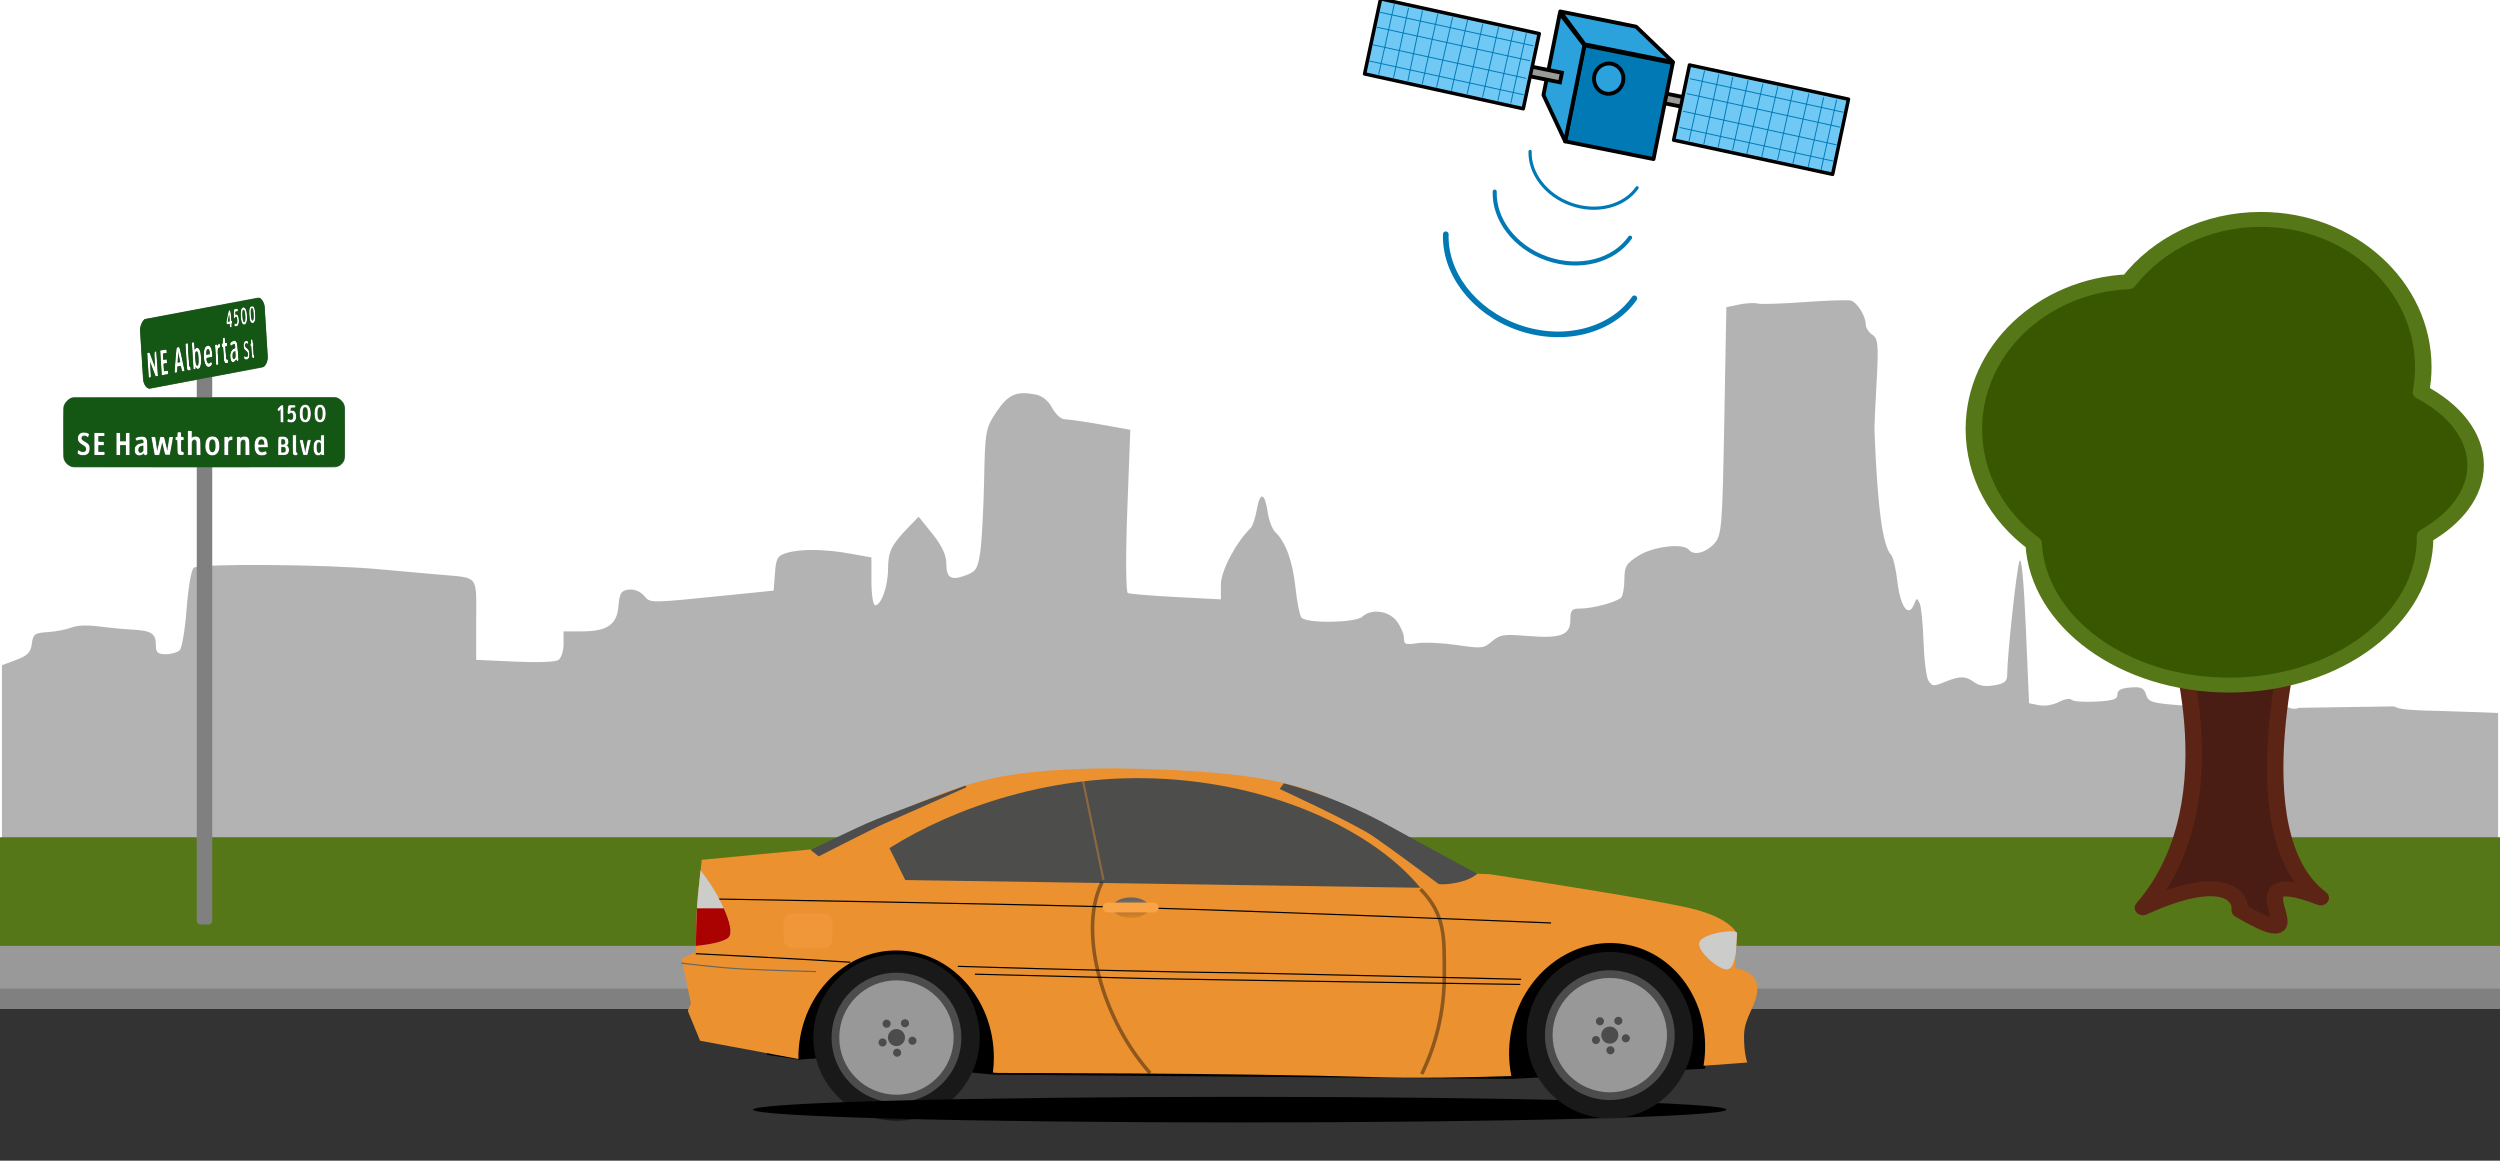 <?xml version="1.0" encoding="UTF-8"?>
<svg version="1.1" viewBox="0 0 650 301.82" xmlns="http://www.w3.org/2000/svg" xmlns:xlink="http://www.w3.org/1999/xlink">
<defs>
<clipPath id="d">
<path d="m400 400h5320v7120h-5320v-7120z"/>
</clipPath>
<clipPath id="c">
<path d="m400 400h5320v7120h-5320v-7120z"/>
</clipPath>
<filter id="b" x="-.009" y="-.641" width="1.018" height="2.282" color-interpolation-filters="sRGB">
<feGaussianBlur stdDeviation="3.07"/>
</filter>
<linearGradient id="a" x1="445.84" x2="445.84" y1="411.57" y2="425.13" gradientTransform="matrix(.305 0 0 .353 301.57 -52.003)" gradientUnits="userSpaceOnUse">
<stop stop-color="#666" offset="0"/>
<stop stop-color="#e0821d" offset="1"/>
</linearGradient>
</defs>
<g transform="translate(-57.169 1821.5)">
<rect x="57.664" y="-1559.9" width="649.01" height="39.68" fill="#333" stroke="#333" stroke-width=".991"/>
<path d="m57.672-1624.1v-24.439l3.713-1.391c2.962-1.111 3.784-1.96 4.056-4.182 0.31-2.528 0.711-2.825 4.129-3.037 2.082-0.136 4.854-0.662 6.16-1.179 1.465-0.585 4.156-0.704 7.031-0.314 2.561 0.339 6.391 0.713 8.509 0.814 5.219 0.263 6.42 1.001 6.42 3.936 0 2.061 0.454 2.494 2.574 2.494 1.417 0 3.05-0.483 3.645-1.06 0.584-0.585 1.385-5.446 1.785-10.799 0.4-5.361 1.222-10.129 1.828-10.604 1.471-1.162 34.148-0.925 48.037 0.348 5.949 0.543 13.012 1.179 15.684 1.408 10.59 0.916 9.735-0.11 9.735 11.698v10.468l10.005 0.458c6.101 0.272 10.535 0.119 11.358-0.416 0.746-0.475 1.352-2.341 1.352-4.157v-3.283h4.63c6.739 0 9.248-1.722 9.649-6.591 0.27-3.368 0.703-4.055 2.661-4.275 1.428-0.161 2.953 0.45 3.959 1.569 1.806 2.019 0.844 2.027 22.91-0.212l10.817-1.094 0.335-4.496c0.281-3.902 0.681-4.598 3.039-5.302 3.656-1.086 9.908-1.018 16.56 0.187l5.484 0.993v6.218c0 3.419 0.443 6.218 0.984 6.218 1.579 0 3.342-5.022 3.342-9.518 0-4.42 0.855-6.176 5.224-10.688l2.726-2.825 3.602 4.479c2.412 3.003 3.591 5.514 3.591 7.643 0 3.843 1.211 4.572 5.138 3.096 2.607-0.976 3.072-1.756 3.71-6.192 0.389-2.799 0.833-11.113 0.984-18.493 0.238-12.775 0.389-13.607 3.223-17.814 3.072-4.564 5.17-5.471 10.308-4.462 1.612 0.322 3.18 1.62 4.164 3.461 0.865 1.637 2.347 2.961 3.299 2.961 0.963 0 5.181 0.611 9.378 1.357l7.637 1.366-0.79 21.004c-0.433 11.664-0.368 21.207 0.151 21.445 0.508 0.237 6.165 0.704 12.558 1.035l11.628 0.611v-3.877c0-3.503 3.937-10.985 7.691-14.608 0.53-0.517 1.276-2.706 1.644-4.861 0.844-4.784 2.088-4.487 2.834 0.679 0.303 2.112 1.201 4.454 2.001 5.208 2.683 2.536 4.478 7.49 5.214 14.336 0.4 3.732 1.093 7.27 1.558 7.847 1.233 1.578 14.127 1.391 15.836-0.221 2.315-2.18 6.879-1.578 8.967 1.188 1.017 1.357 1.85 3.308 1.85 4.352 0 1.654 0.411 1.815 3.386 1.349 1.861-0.288 6.49-0.085 10.298 0.467 6.62 0.959 6.998 0.916 9.216-0.95 2.109-1.773 2.931-1.9 9.194-1.4 8.729 0.704 11.174-0.212 11.174-4.191 0-2.519 0.368-2.935 2.542-2.935 3.321 0 9.681-1.722 10.698-2.901 0.433-0.5 0.8-2.638 0.811-4.734 0.011-3.334 0.498-4.123 3.743-6.15 3.84-2.409 11.617-3.291 13.034-1.484 1.222 1.544 4.294 0.823 6.49-1.51 2.044-2.18 2.196-4.012 2.704-31.938l0.541-29.631 3.245-0.687c1.785-0.373 3.991-0.5 4.9-0.272 0.909 0.221 6.425 0.051 12.266-0.382 5.841-0.433 11.238-0.602 11.996-0.373 1.644 0.492 3.829 4.029 3.829 6.193 0 0.857 0.779 2.061 1.731 2.681 1.482 0.959 1.633 2.698 1.103 12.19-0.335 6.091-0.595 11.639-0.573 12.343 0.757 20.138 2.131 30.462 4.359 32.719 0.498 0.5 1.233 3.648 1.623 6.998 0.768 6.489 2.866 9.391 4.273 5.921 0.736-1.824 0.844-1.841 1.525-0.322 0.4 0.899 0.844 5.463 0.995 10.137 0.151 4.683 0.736 9.195 1.309 10.035 0.963 1.408 1.309 1.434 4.197 0.255 3.991-1.612 5.333-1.603 7.701 0.076 1.341 0.95 2.888 1.188 5.224 0.78 2.628-0.45 3.31-1.01 3.31-2.715 0-4.81 2.401-27.171 3.18-29.529 0.508-1.561 1.157 5.09 1.666 17.186l0.844 19.731 2.574 0.509c1.536 0.305 3.634-0.043 5.214-0.848 1.482-0.763 2.91-1.01 3.256-0.568 0.346 0.433 3.169 0.653 6.274 0.483 4.608-0.255 5.646-0.594 5.657-1.858 0-1.12 0.952-1.629 3.386-1.815 2.834-0.212 3.494 0.093 4.056 1.841 0.606 1.892 1.406 2.163 7.918 2.715 6.663 0.56 7.377 0.458 8.794-1.205 2.109-2.502 6.025-2.35 7.561 0.305 0.681 1.162 1.655 2.121 2.163 2.121 1.785 0 2.272-1.086 1.201-2.655-0.952-1.408-0.66-1.586 2.672-1.586 2.737 0 3.926 0.433 4.402 1.612 0.725 1.773 3.429 2.918 5.04 2.138l24.738-0.373c1.601 0.823 3.45 1.001 12.98 1.222 2.683 0.068 6.944 0.204 9.465 0.305l4.597 0.187v36.477h-649l3e-3 -24.448z" fill="#b3b3b3"/>
<rect x="57.583" y="-1603.4" width="649.17" height="27.721" fill="#557717" stroke="#557717" stroke-width=".828"/>
<g transform="matrix(1 0 0 .904 -110.11 -1671.1)" stroke-linecap="round" stroke-linejoin="round" stroke-width="4.289">
<path d="m731.64 11.203h32.849s-16.207 62.106 6.171 80.675c-26.476-11.283 3.085 19.191-21.053 3.555 0.483-4.266-4.604-11.106-25.166-0.711 24.679-31.431 7.199-83.52 7.199-83.52z" fill="#491d13" stroke="#5c2415"/>
<path d="m755.1-103.27c-14.217 0-26.772 7.097-34.428 17.938-22.357 1.083-40.186 19.627-40.186 42.385 3.3e-4 13.265 6.062 25.109 15.54 32.901 1.116 22.628 23.471 40.709 50.864 40.709 28.105 0 50.914-19.032 50.914-42.484 0-0.115-0.015-0.228-0.018-0.343 8.061-5.044 13.155-12.305 13.155-20.408 0-8.457-5.531-16.021-14.218-21.081 0.396-2.319 0.609-4.698 0.609-7.133 0-23.451-18.919-42.484-42.233-42.484z" fill="#395700" stroke="#557717"/>
</g>
<g transform="translate(-86.873 -1680.9)">
<rect x="196.2" y="-47.694" width="2.02" height="146.47" fill="#808080" stroke="#808080" stroke-linecap="round" stroke-linejoin="round" stroke-width="2"/>
<g transform="matrix(.176 0 0 .176 145.23 -94.004)">
<g transform="matrix(1.25,0,0,-1.25,25.482,1246.9)">
<g transform="scale(.1)">
<g clip-path="url(#d)">
<path d="m620 7400h3070c71.8 0 130-71.8 130-130v-570c0-71.8-58.2-130-130-130h-3070c-58.203 0-130 58.2-130 130v570c0 58.2 71.797 130 130 130" fill="#49654d" fill-rule="evenodd"/>
<path d="m665.74 6766s0 1.56 0.586 3.9 0.586 2.34 2.926 2.34c0 0 2.34 0 4.289-2.15 0 0 1.949-2.14 3.902-3.31 0 0 11.309-7.41 21.84-12.28 0 0 10.528-4.88 24.18-4.88 0 0 16.379 0 26.715 9.95 0 0 10.336 9.94 10.336 26.71 0 0 0 12.87-6.242 22.23 0 0-6.239 9.36-15.598 16.38 0 0-9.363 7.02-20.281 12.48 0 0-10.922 5.46-20.282 10.92l-1.558 1.56s-8.973 7.02-15.406 13.26-6.434 6.24-10.532 13.26c0 0-4.093 7.02-5.847 15.6 0 0-1.754 8.58-1.754 20.67 0 0 0 14.04 3.508 27.69 0 0 1.171 3.51 3.902 7.41 0 0 2.726 3.9 5.066 7.02 0 0 10.141 14.43 25.547 20.86 0 0 15.406 6.44 32.953 6.44 0 0 26.133 0 50.313-12.87 0 0 1.949-0.78 5.461-2.92 0 0 3.508-2.15 3.508-2.54v-3.51l-8.969-31.59s-0.391-0.39-0.586-0.97-0.195-0.59-0.586-0.98h-0.777s-1.563 1.17-6.047 4.29-4.485 3.12-5.657 3.9c0 0-4.679 3.12-10.918 6.63 0 0-6.242 3.51-11.699 3.51h-19.89s-5.852 0-10.141-3.12-4.289-3.12-7.41-7.6c0 0-3.121-4.49-4.68-9.95 0 0-1.558-5.46-1.558-10.14 0 0 0-10.53 6.043-17.55 0 0 6.046-7.02 14.234-12.48 0 0 2.34-1.17 7.801-4.29 0 0 5.461-3.12 11.894-6.83 0 0 6.438-3.7 12.09-6.82 0 0 5.656-3.12 7.996-4.29 0 0 4.68-3.12 9.945-7.21 0 0 5.266-4.1 8.774-8.39 0 0 1.562-1.95 4.68-6.04 0 0 3.121-4.1 3.511-4.88 0 0 0.391-0.78 2.34-4.49 0 0 1.949-3.7 2.34-4.48l0.781-0.78s5.457-15.99 5.457-32.76 0-38.22-18.523-59.28c0 0-18.524-21.06-58.695-21.06 0 0-17.161 0-32.176 4.29 0 0-15.016 4.29-29.832 12.09 0 0-0.782 0.39-2.149 1.17 0 0-1.363 0.78-2.535 1.56 0 0-1.558 0.78-2.726 1.56v4.68l10.136 28.08" fill="#fff"/>
<path d="m859.18 6977.8h116.61v-37.44h-72.148v-67.86h65.129v-39h-65.129v-79.56h74.879v-37.44h-119.34v261.3" fill="#fff"/>
<path d="m1117 6977.8h44.07v-101.4h67.86v101.4h42.9v-261.3h-42.9v117.39h-67.86v-117.39h-44.07v261.3" fill="#fff"/>
<path d="m1334.2 6775.4s0 11.31 1.95 20.28 1.95 8.97 7.41 19.11c0 0 1.56 1.17 1.56 3.9 0 0 9.36 10.92 19.7 17.74 0 0 10.33 6.83 21.64 10.93 0 0 11.31 4.09 24.18 5.84 0 0 12.87 1.76 26.91 2.54v11.7s0 4.29-0.19 9.56-0.2 5.26-1.76 9.94c0 0-1.56 4.68-4.68 7.99 0 0-3.12 3.32-8.97 4.1h-9.36s-12.09 0-22.62-2.73-10.53-2.73-21.45-7.41c0 0-1.17-0.39-3.32-1.37 0 0-2.14-0.97-4.29-2.14 0 0-2.14-1.17-4.09-1.95 0 0-1.95-0.78-2.34-0.78h-0.39l-8.19 26.13s-0.78 1.17-0.78 2.53v5.66s0.78 0.39 2.73 0.98 1.95 0.58 2.73 0.97c0 0 17.16 6.63 32.76 10.53 0 0 15.6 3.9 34.32 3.9 0 0 24.18 0 39.39-8.58 0 0 15.21-8.58 21.84-33.15 0 0 0.39-0.39 0.59-1.95 0 0 0.19-1.56 0.58-2.34 0 0 0-1.95 0.39-4.68l0.78-5.46s0.39-2.73 0.59-4.88l0.19-2.14v-124.8s0-3.12 2.92-6.24 2.93-3.12 4.88-4.68v-0.78s0-1.95-1.95-2.73-0.78-0.78-3.12-2.53c0 0-2.34-1.76-5.26-3.91 0 0-2.93-2.14-5.46-4.09 0 0-2.54-1.95-3.32-2.34 0 0-1.56-1.17-3.7-2.92 0 0-2.15-1.76-4.1-1.76 0 0-8.58 0-14.82 7.61 0 0-6.24 7.6-7.02 15.4 0 0-11.7-12.48-24.38-18.52 0 0-12.67-6.05-29.83-6.05 0 0-14.43 0-24.57 5.07 0 0-10.14 5.07-16.38 13.65 0 0-6.24 8.58-8.97 20.28 0 0-2.73 11.7-2.73 24.57zm42.51 2.34s0-6.63 0.97-12.87 0.98-6.24 3.52-11.31c0 0 2.53-5.07 7.41-8 0 0 4.87-2.92 12.67-2.92 0 0 13.26 0 20.67 5.85 0 0 7.41 5.85 15.6 14.82v62.79s-12.48 0-23.6-2.34-11.11-2.34-19.3-7.99c0 0-8.19-5.66-13.06-14.82 0 0-4.88-9.17-4.88-23.21" fill="#fff"/>
<path d="m1531.9 6930.2h44.07l23.79-168.09 37.83 168.09h43.29l38.61-167.31 23.79 167.31h44.07l-39.39-213.72h-53.04l-35.49 150.93-35.88-150.93h-53.04l-38.61 213.72" fill="#fff"/>
<path d="m1816.2 6892.4v36.27h23.01v57.33h41.73v-57.33h31.2v-36.27h-30.81v-124.41s0-6.63 3.12-9.75 3.12-3.12 7.6-4.49c0 0 4.49-1.36 9.95-1.55 0 0 5.46-0.2 10.14-0.59v-34.32s-1.17-0.39-2.73-0.39-1.17-0.39-2.34-0.39h-19.5s-7.02 0-12.29-0.2-5.26-0.19-11.89 0.98c0 0-7.8 1.56-12.68 6.43 0 0-4.87 4.88-7.8 11.32 0 0-2.92 6.43-4.09 13.84 0 0-1.17 7.41-1.17 13.65v129.87h-21.45" fill="#fff"/>
<path d="m2007.7 7e3v-85.41s8.97 11.31 20.47 15.8 11.51 4.48 25.55 4.48c0 0 13.65 0 25.74-4.68 0 0 12.09-4.68 19.5-17.16 0 0 1.95-3.12 3.31-6.82 0 0 1.37-3.71 3.32-6.83 0 0 0-1.17 0.58-4.68 0 0 0.59-3.51 1.18-7.61 0 0 0.58-4.09 1.17-7.6 0 0 0.58-3.51 0.58-5.07 0 0 0.39-1.56 0.58-5.26 0 0 0.2-3.71 0.2-4.49v-148.2h-43.29v148.98s0 12.48-7.02 22.43-7.02 9.94-20.28 9.94c0 0-7.8 0-13.65-3.32 0 0-5.85-3.31-9.75-8.96 0 0-3.9-5.66-6.04-12.49 0 0-2.15-6.82-2.15-13.84v-142.74h-43.29v283.53h43.29" fill="#fff"/>
<path d="m2219.5 6717.2s-0.78 0.78-3.12 2.14-2.34 1.37-5.27 3.13l-5.84 3.5s-2.93 1.76-4.1 2.93-9.75 8.97-15.79 20.09c0 0-6.05 11.11-9.56 23.59 0 0-3.51 12.48-4.68 25.55 0 0-1.17 13.06-1.17 25.54 0 0 0 20.67 3.12 40.37 0 0 3.12 19.69 13.26 37.63 0 0 3.12 2.34 5.65 6.44 0 0 2.54 4.09 4.88 6.82 0 0 10.92 11.7 25.55 16.18 0 0 14.62 4.49 30.22 4.49 0 0 17.94 0 29.83-5.07 0 0 11.9-5.07 25.55-15.6 0 0 1.56-4.29 4.88-7.41 0 0 3.31-3.12 5.26-6.63 0 0 8.97-17.94 12.87-37.24 0 0 3.9-19.31 3.9-39.59 0 0 0-20.28-3.9-40.36 0 0-3.9-20.09-13.45-36.08 0 0-9.56-15.99-25.55-25.94 0 0-15.99-9.94-39.78-9.94 0 0-8.97 0-16.38 1.37 0 0-7.41 1.36-16.38 4.09zm-4.68 107.64s0-10.14 0.59-23.21 0.58-13.06 3.89-24.95c0 0 3.32-11.9 10.93-20.09 0 0 7.6-8.19 21.64-8.19 0 0 11.7 0 18.92 6.05 0 0 7.21 6.04 11.5 16.96 0 0 1.56 3.12 1.95 6.24 0 0 0.39 3.12 1.95 6.24 0 0 0 1.17 0.39 4.68 0 0 0.39 3.51 0.97 7.22 0 0 0.59 3.7 0.98 7.21 0 0 0.39 3.51 0.39 4.68v15.21s0 9.75-0.39 23.2-0.39 13.46-3.9 25.36c0 0-3.51 11.89-11.11 20.27 0 0-7.61 8.39-22.04 8.39 0 0-13.65 0-21.06-8.19 0 0-7.41-8.19-10.92-19.89 0 0-3.51-11.7-4.09-24.57 0 0-0.59-12.87-0.59-22.62" fill="#fff"/>
<path d="m2434.8 6929.8 1.95-20.67h0.78s3.12 5.46 7.02 9.55 3.9 4.1 8.58 8.39c0 0 2.73 2.73 7.6 4.48 0 0 4.88 1.76 8.39 1.76 0 0 1.17 0 4.1 0.19 0 0 2.92 0.2 6.04 0.39 0 0 3.12 0.2 5.85 0.2h3.9v-40.56s-6.24 0-13.65-0.58-7.41-0.59-14.43-2.74c0 0-7.02-2.14-12.29-6.43 0 0-5.26-4.29-7.21-11.7 0 0-0.78-3.12-2.14-7.8 0 0-1.37-4.68-1.37-5.07v-142.74h-42.9v213.33h39.78" fill="#fff"/>
<path d="m2580.6 6930.2 3.12-19.11s0.39 0.78 1.36 2.53 0.98 1.76 1.37 2.15c0 0 10.14 11.31 20.08 15.21 0 0 9.95 3.9 24.77 3.9 0 0 28.86 0 41.14-14.62 0 0 12.29-14.63 15.41-42.71 0 0 0.39-1.95 0.59-5.85 0 0 0.19-3.9 0.58-8.19 0 0 0.39-4.29 0.58-7.8 0 0 0.2-3.51 0.2-4.68v-134.55h-45.24v153.27s0 0.78-1.17 5.46-1.17 4.68-1.95 7.02c0 0-2.34 7.8-8.97 11.51 0 0-6.63 3.7-14.43 3.7 0 0-8.58 0-14.82-3.51 0 0-6.24-3.51-10.33-9.17 0 0-4.1-5.65-6.05-13.06 0 0-1.95-7.41-1.95-15.21v-140.01h-43.29v213.72h39" fill="#fff"/>
<path d="m2786.2 6725.4s-14.43 12.48-21.06 26.52-6.63 14.04-12.09 31.59c0 0-0.78 9.75-1.75 19.89 0 0-0.98 10.14-0.98 20.28 0 0 0 13.26 1.37 26.91 0 0 1.36 13.65 5.45 26.52 0 0 4.1 12.87 10.93 24.37 0 0 6.82 11.51 18.13 20.48 0 0 6.24 2.73 11.51 5.07 0 0 5.26 2.34 10.33 4.09 0 0 5.07 1.76 10.72 2.54 0 0 5.66 0.78 13.46 0.78 0 0 23.4 0 38.02-9.36 0 0 14.63-9.36 22.82-24.57 0 0 8.19-15.21 10.92-34.51 0 0 2.73-19.31 2.73-39.2v-12.48l-0.78-5.07h-109.59v-3.51s0-2.34-0.2-5.26-0.19-2.93-0.19-5.27v-3.51s0.39-8.97 3.31-16.97 2.93-7.99 8.2-14.23c0 0 5.26-6.24 12.48-9.95 0 0 7.21-3.7 16.18-3.7 0 0 12.48 0 23.79 4.49 0 0 11.31 4.48 21.45 11.5h0.39s1.17 0 2.14-1.76 0.98-1.75 1.76-3.89c0 0 0.78-2.15 1.36-4.3 0 0 0.59-2.14 0.59-2.92 0 0 1.17-5.07 3.9-11.7 0 0 1.56-3.51 2.73-7.41v-1.17s0-1.17-3.51-3.12-3.51-1.95-7.8-3.7c0 0-4.29-1.76-8.19-3.32 0 0-3.9-1.56-4.29-2.34 0 0-8.97-2.34-17.94-3.9 0 0-8.97-1.56-18.33-1.56 0 0-16.38 0-32.76 5.46 0 0-4.29 1.56-7.8 3.9 0 0-3.51 2.34-7.41 4.29zm46.02 175.5s-12.09 0-19.5-5.85-7.41-5.85-11.31-14.82c0 0-3.9-8.97-5.27-19.7 0 0-1.36-10.72-1.36-20.47h71.37s0 8.58-0.98 19.31-0.97 10.72-4.48 19.89c0 0-3.51 9.16-10.14 15.4 0 0-6.63 6.24-18.33 6.24" fill="#fff"/>
<path d="m3029.4 6928.6s1.92 0.32 4.16 0.64 2.24 0.32 4.16 0.96c0 0 1.6 0 6.08 0.32 0 0 4.48 0.32 9.44 0.48 0 0 4.96 0.16 9.44 0.32 0 0 4.48 0.16 6.08 0.16h2.08s1.76 0 4 0.16 2.24 0.16 4.48 0.16h3.52s7.36 0 12.96-0.16 5.6-0.16 12.96-1.44c0 0 4.16-0.64 8.48-2.72 0 0 4.32-2.08 7.84-4 0 0 14.4-8.32 19.84-21.12 0 0 5.44-12.8 5.44-28.16v-10.88s-1.6-11.2-7.36-20.8-5.76-9.6-16.96-14.08v-0.64s8.64-2.56 14.72-7.84 6.08-5.28 9.6-12.32c0 0 3.52-7.04 5.12-15.36 0 0 1.6-8.32 1.6-16.64v-9.76s0-4-1.6-10.08 0-0.32-0.32-0.8c0 0-0.32-0.48-0.32-0.8 0 0-2.56-7.68-5.44-13.28 0 0-2.88-5.6-6.88-9.76 0 0-4-4.16-9.6-7.2 0 0-5.6-3.04-13.6-5.28 0 0-1.92-0.64-5.28-1.44 0 0-3.36-0.8-3.68-0.8h-80.96v212.16zm36.48-183.36s0.96-0.32 1.92-0.32 0.96-0.32 3.2-0.32h11.84s10.56 0 17.6 0.96 7.04 0.96 11.36 4.48c0 0 4.32 3.52 6.24 9.92 0 0 1.92 6.4 1.92 17.6 0 0 0 19.52-7.84 27.04 0 0-7.84 7.52-26.72 7.52h-9.28s-3.84 0-10.24-0.64v-66.24zm0 95.04s0.64-0.32 1.6-0.32 0.64-0.32 1.44-0.32h10.72s8.64 0 15.2 1.12 6.56 1.12 10.88 4.48c0 0 4.32 3.36 6.4 9.28 0 0 2.08 5.92 2.08 15.52 0 0 0 15.04-6.4 23.84 0 0-6.4 8.8-22.72 8.8h-3.52s-0.96 0-3.2-0.32-2.24-0.32-4.8-0.48c0 0-2.56-0.16-4.64-0.48 0 0-2.08-0.32-3.04-0.32v-60.8" fill="#fff"/>
<path d="m3239.7 6948.8v-195.2s0-3.52 2.24-5.28 2.24-1.76 5.28-2.56c0 0 3.04-0.8 6.24-0.96 0 0 3.2-0.16 5.44-0.16v-29.12s0-0.32-4-0.96-4-0.64-6.56-0.64h-8.96s-6.08 0-11.2 0.32-5.12 0.32-10.56 1.92c0 0-6.08 2.24-9.76 9.6 0 0-3.68 7.36-3.68 13.44v209.6h35.52" fill="#fff"/>
<path d="m3284.5 6891.8h37.44l27.84-146.88 0.64-0.64 27.52 147.52h36.8l-40.64-175.36h-47.68l-41.92 175.36" fill="#fff"/>
<path d="m3481.3 6716.5s-0.32 0-0.48 0.32-0.16 0.32-0.48 0.32c0 0-10.56 7.36-16.96 17.44 0 0-6.4 10.08-10.08 21.44 0 0-3.68 11.36-4.8 23.84 0 0-1.12 12.48-1.12 24.64 0 0 0 14.4 2.08 30.24 0 0 2.08 15.84 8.16 29.28 0 0 6.08 13.44 17.12 22.08 0 0 11.04 8.64 28.96 8.64 0 0 10.56 0 18.4-4 0 0 7.84-4 14.56-12.32v70.72h36.16v-232.64h-32l-1.6 18.56-0.64-0.64s-7.36-10.56-15.36-16.48-8-5.92-20.8-5.92c0 0-5.76 0-10.72 1.12 0 0-4.96 1.12-10.4 3.36zm2.88 88.64s0-6.4 0.32-17.28 0.32-10.88 2.88-21.44c0 0 2.56-10.56 7.84-18.4 0 0 5.28-7.84 15.52-7.84 0 0 6.08 0 10.72 2.72 0 0 4.64 2.72 8 7.04 0 0 3.36 4.32 5.12 9.92 0 0 1.76 5.6 1.76 11.04v69.44s0 10.56-7.2 18.4-7.2 7.84-17.76 7.84c0 0-10.56 0-16.16-6.88 0 0-5.6-6.88-8-16.64 0 0-2.4-9.76-2.72-20.32 0 0-0.32-10.56-0.32-17.6" fill="#fff"/>
<path d="m3059.5 7258.4s-6-5.7-12-12.45-6-6.75-12-13.05l-15.6 23.1 45 48.3h26.7v-201h-32.1v155.1" fill="#fff"/>
<path d="m3137.5 7114.7s0 0.9 1.5 5.25 1.5 4.35 3.6 9.15c0 0 2.1 4.8 4.05 8.55 0 0 1.95 3.75 2.55 3.75 0 0 0.9 0 3.6-2.1 0 0 2.7-2.1 3.6-2.7 0 0 11.1-7.2 24-7.2 0 0 9.3 0 14.7 3.9 0 0 5.4 3.9 8.25 10.2 0 0 2.85 6.3 3.75 13.95 0 0 0.9 7.65 0.9 15.15 0 0 0 6.3-0.75 13.8 0 0-0.75 7.5-3.3 13.95 0 0-2.55 6.45-7.5 10.65 0 0-4.95 4.2-13.35 4.2 0 0-3.6 0-7.35-1.05 0 0-3.75-1.05-6.75-3.15 0 0-3.9-2.7-6.3-6.45 0 0-2.4-3.75-4.8-7.65 0 0-0.3 0-0.3-0.15 0 0 0-0.15-0.3-0.15l-0.3-0.3h-0.3s-0.3 0-1.8 1.2-1.5 1.2-3.3 2.7c0 0-1.8 1.5-3.45 3 0 0-1.65 1.5-2.25 2.1l-6.9 6.9v0.9l11.7 91.8h81.6v-29.7h-53.1s0-1.5-0.3-3-0.3-1.5-0.9-3l-4.8-32.7v-3.3s8.7 6.9 20.7 6.9 13.8 0 22.95-5.85c0 0 9.15-5.85 14.55-15.15 0 0 5.4-9.3 7.65-21 0 0 2.25-11.7 2.25-23.4 0 0 0-9.6-0.75-18.75 0 0-0.75-9.15-4.05-18.15 0 0-1.8-4.2-4.05-8.25 0 0-2.25-4.05-3.75-8.25 0 0-9.6-10.5-20.55-15.75 0 0-10.95-5.25-25.35-5.25 0 0-12.3 0-23.1 2.85 0 0-10.8 2.85-20.7 9.75 0 0-1.5 1.2-1.5 1.8" fill="#fff"/>
<path d="m3298.3 7132.4s-0.6 1.2-1.8 4.2-1.2 3-2.55 6.3c0 0-1.35 3.3-2.55 6.3 0 0-1.2 3-1.5 4.2 0 0-0.3 0.3-0.3 0.6 0 0-0.3 0.3-0.3 0.9 0 0-2.7 12.9-4.2 25.95 0 0-1.5 13.05-1.5 26.55 0 0 0 12.9 1.5 25.35 0 0 1.5 12.45 4.2 25.05 0 0 2.4 3.6 4.05 9.15 0 0 1.65 5.55 3.45 9.45 0 0 7.2 16.2 21.15 24.9 0 0 13.95 8.7 31.05 8.7 0 0 11.1 0 21-3l0.6-0.6s4.2-2.4 8.1-4.5 3.9-2.1 7.2-5.4c0 0 9-8.4 14.7-19.05 0 0 5.7-10.65 8.85-22.35 0 0 3.15-11.7 4.2-23.85 0 0 1.05-12.15 1.05-23.85 0 0 0-12-1.05-25.5 0 0-1.05-13.5-4.65-26.4 0 0-3.6-12.9-10.05-24.3 0 0-6.45-11.4-17.25-18.9 0 0-7.5-5.4-15.6-7.2 0 0-8.1-1.8-17.4-1.8 0 0-13.5 0-24 4.5 0 0-10.5 4.5-19.5 15 0 0-0.3 0.3-1.2 1.65 0 0-0.9 1.35-1.95 2.85 0 0-1.05 1.5-1.95 2.85 0 0-0.9 1.35-1.2 1.65l-0.3 0.3s-0.3 0-0.3 0.3zm24.3 25.8s1.5-2.1 1.95-4.65 0.45-2.55 1.65-4.95c0 0 3.3-7.5 8.85-12.45 0 0 5.55-4.95 13.95-4.95 0 0 7.8 0 13.2 4.35 0 0 5.4 4.35 8.85 10.95 0 0 3.45 6.6 5.1 13.95 0 0 1.65 7.35 2.25 13.65 0 0 0 1.8 0.3 5.7 0 0 0.3 3.9 0.45 8.25 0 0 0.15 4.35 0.3 8.1 0 0 0.15 3.75 0.15 5.25v5.1s0 8.1-0.3 16.05-0.3 7.95-0.9 16.35c0 0-0.6 5.7-1.8 12 0 0-1.2 6.3-3.75 12 0 0-2.55 5.7-6.45 10.5 0 0-3.9 4.8-9.6 7.2 0 0-0.3 0-0.6 0.15 0 0-0.3 0.15-0.6 0.15 0 0-0.6 0-0.9 0.3h-11.1s-0.3 0-1.05-0.15-0.75-0.15-1.05-0.45l-4.2-2.1s-4.8-2.7-7.95-7.65-3.15-4.95-5.1-10.8c0 0-1.95-5.85-3-11.85 0 0-1.05-6-1.35-10.8 0 0-0.9-8.1-1.2-15.6 0 0-0.3-7.5-0.3-15.6 0 0 0-12 0.75-24 0 0 0.75-12 3.45-24" fill="#fff"/>
<path d="m3473.8 7132.4s-0.6 1.2-1.8 4.2-1.2 3-2.55 6.3c0 0-1.35 3.3-2.55 6.3 0 0-1.2 3-1.5 4.2 0 0-0.3 0.3-0.3 0.6 0 0-0.3 0.3-0.3 0.9 0 0-2.7 12.9-4.2 25.95 0 0-1.5 13.05-1.5 26.55 0 0 0 12.9 1.5 25.35 0 0 1.5 12.45 4.2 25.05 0 0 2.4 3.6 4.05 9.15 0 0 1.65 5.55 3.45 9.45 0 0 7.2 16.2 21.15 24.9 0 0 13.95 8.7 31.05 8.7 0 0 11.1 0 21-3l0.6-0.6s4.2-2.4 8.1-4.5 3.9-2.1 7.2-5.4c0 0 9-8.4 14.7-19.05 0 0 5.7-10.65 8.85-22.35 0 0 3.15-11.7 4.2-23.85 0 0 1.05-12.15 1.05-23.85 0 0 0-12-1.05-25.5 0 0-1.05-13.5-4.65-26.4 0 0-3.6-12.9-10.05-24.3 0 0-6.45-11.4-17.25-18.9 0 0-7.5-5.4-15.6-7.2 0 0-8.1-1.8-17.4-1.8 0 0-13.5 0-24 4.5 0 0-10.5 4.5-19.5 15 0 0-0.3 0.3-1.2 1.65 0 0-0.9 1.35-1.95 2.85 0 0-1.05 1.5-1.95 2.85 0 0-0.9 1.35-1.2 1.65l-0.3 0.3s-0.3 0-0.3 0.3zm24.3 25.8s1.5-2.1 1.95-4.65 0.45-2.55 1.65-4.95c0 0 3.3-7.5 8.85-12.45 0 0 5.55-4.95 13.95-4.95 0 0 7.8 0 13.2 4.35 0 0 5.4 4.35 8.85 10.95 0 0 3.45 6.6 5.1 13.95 0 0 1.65 7.35 2.25 13.65 0 0 0 1.8 0.3 5.7 0 0 0.3 3.9 0.45 8.25 0 0 0.15 4.35 0.3 8.1 0 0 0.15 3.75 0.15 5.25v5.1s0 8.1-0.3 16.05-0.3 7.95-0.9 16.35c0 0-0.6 5.7-1.8 12 0 0-1.2 6.3-3.75 12 0 0-2.55 5.7-6.45 10.5 0 0-3.9 4.8-9.6 7.2 0 0-0.3 0-0.6 0.15 0 0-0.3 0.15-0.6 0.15 0 0-0.6 0-0.9 0.3h-11.1s-0.3 0-1.05-0.15-0.75-0.15-1.05-0.45l-4.2-2.1s-4.8-2.7-7.95-7.65-3.15-4.95-5.1-10.8c0 0-1.95-5.85-3-11.85 0 0-1.05-6-1.35-10.8 0 0-0.9-8.1-1.2-15.6 0 0-0.3-7.5-0.3-15.6 0 0 0-12 0.75-24 0 0 0.75-12 3.45-24" fill="#fff"/>
</g>
</g>
</g>
<path d="m100.22 424.62c-4.601-1.095-8.192-3.939-10.856-8.598-2.202-3.851-2.234-4.436-2.25-41.696-0.016-35.776 0.09-37.998 1.974-41.692 1.095-2.146 3.647-5.166 5.672-6.71l3.681-2.808 392.34-0.515 3.385 2.281c1.862 1.255 4.408 3.8 5.659 5.655 2.271 3.37 2.274 3.416 2.274 43.578 0 40.055-8e-3 40.217-2.253 43.548-1.239 1.839-3.827 4.268-5.75 5.398-3.492 2.051-3.738 2.054-197 2.208-106.42 0.085-195.02-0.208-196.88-0.65zm23.237-18.962c2.288-2.236 3.297-9.945 1.694-12.941-0.645-1.206-3.421-3.575-6.168-5.265-3.813-2.346-4.922-3.577-4.69-5.204 0.357-2.504 5.056-3.497 7.389-1.561 1.754 1.455 2.052 1.225 2.925-2.255 0.617-2.457 0.339-2.78-3.328-3.879-7.34-2.199-13.182 1.182-13.182 7.629 0 4.87 1.129 6.621 6.976 10.821 5.011 3.6 6.144 6.093 3.824 8.413-1.669 1.669-4.93 1.497-7.642-0.402-2.702-1.892-3.18-1.587-3.453 2.204-0.174 2.421 0.317 3.032 3.295 4.097 4.282 1.532 9.862 0.784 12.36-1.658zm79.196 1.937c1.869-0.71 3.083-0.693 3.987 0.057 0.933 0.774 1.816 0.757 3.128-0.061 1.622-1.011 1.791-2.346 1.5-11.807-0.374-12.156-1.45-14.753-6.505-15.702-3.995-0.749-11.673 1.111-11.651 2.823 0.039 3.091 1.628 3.904 5.53 2.827 2.726-0.753 4.199-0.742 5.138 0.037 2.401 1.992 1.369 3.584-2.752 4.243-5.786 0.925-8.936 4.391-8.916 9.81 0.017 4.768 0.554 5.938 3.485 7.601 2.51 1.423 3.692 1.452 7.056 0.173zm108.95-0.549c5.045-2.394 7.227-9.578 5.474-18.023-1.343-6.471-4.459-9.407-9.981-9.407-4.793 0-8.629 3.002-9.96 7.795-2.296 8.267-0.505 16.341 4.271 19.253 3.867 2.358 5.873 2.433 10.195 0.382zm73.405 0.451c2.178-0.759 3.03-1.59 2.649-2.582-0.309-0.804-0.561-1.903-0.561-2.442 0-0.59-1.74-0.719-4.377-0.323-3.841 0.576-4.575 0.373-6-1.661-0.893-1.275-1.623-2.667-1.623-3.095 0-0.428 3.204-0.777 7.12-0.777h7.12l-0.437-6.039c-0.506-7-2.532-9.723-7.863-10.574-7.732-1.233-11.943 3.799-11.936 14.264 7e-3 11.288 6.349 16.562 15.908 13.23zm47.908-1.641c0.176-1.232-0.162-2.24-0.75-2.24-0.705 0-1.07-4.436-1.07-13v-13h-6l0.014 12.75c8e-3 7.013 0.279 13.738 0.603 14.946 1.011 3.769 6.682 4.197 7.203 0.543h5e-5zm36.805 1.76h2.375v-30h-2.5c-2.231 0-2.5 0.412-2.5 3.827 0 3.618-0.152 3.804-2.788 3.418-4.67-0.685-7.44 2.45-7.986 9.043-0.829 9.998 2.23 15.471 8.003 14.316 1.661-0.332 4.09-0.604 5.396-0.604zm-321.62-2.5c0-2.296-0.367-2.5-4.5-2.5h-4.5v-9h4c3.778 0 4-0.167 4-3s-0.222-3-4-3c-4 0-4 0-4-4v-4h4.5c4.133 0 4.5-0.204 4.5-2.5 0-2.458-0.133-2.5-8-2.5h-8v33h8c7.867 0 8-0.042 8-2.5zm23-4.5v-7h8v14h6v-33h-3c-3 0-3 0-3 6v6h-8v-6c0-6 0-6-3-6h-3v33h6v-7zm59.79-1.25 1.946-8.25 1.038 4c0.571 2.2 1.434 5.8 1.919 8 0.846 3.838 1.041 4 4.808 4h3.926l2.223-11.5c2.942-15.214 2.949-15-0.543-15-3.406 0-3.687 0.567-4.624 9.314-0.771 7.2-1.859 7.923-2.931 1.948-1.82-10.152-2.402-11.261-5.9-11.261h-3.271l-3.811 18.5-1.21-8c-0.666-4.4-1.244-8.562-1.286-9.25-0.044-0.74-1.461-1.25-3.469-1.25h-3.394l0.786 3.75c0.432 2.062 1.551 8.137 2.486 13.5l1.7 9.75h7.659l1.946-8.25zm34.21 5.867c0-1.542-0.706-2.568-2-2.906-1.792-0.469-2-1.364-2-8.617 0-7.427 0.165-8.094 2-8.094 1.467 0 2-0.667 2-2.5s-0.533-2.5-2-2.5c-1.619 0-2-0.667-2-3.5 0-3.222-0.238-3.5-3-3.5s-3 0.278-3 3.5c0 2.444-0.452 3.5-1.5 3.5-0.933 0-1.5 0.944-1.5 2.5s0.567 2.5 1.5 2.5c1.231 0 1.5 1.756 1.5 9.8 0 6.289 0.43 10.23 1.2 11 0.66 0.66 2.91 1.2 5 1.2 3.337 0 3.8-0.29 3.8-2.383zm12.015-7.367c0.017-10.479 0.664-12.65 3.604-12.087 1.679 0.322 1.911 1.507 2.164 11.098l0.284 10.738h7.179l-0.433-12.136c-0.406-11.382-0.584-12.259-2.858-14.1-1.799-1.456-3.398-1.833-6.191-1.459l-3.765 0.505v-4.405c0-4.367-0.03-4.405-3.5-4.405h-3.5v36h7l0.015-9.75h1e-5zm53.985-0.05c0-10.108 0.72-12.2 4.2-12.2 1.333 0 1.8-0.778 1.8-3 0-2.476-0.407-3-2.333-3-1.283 0-2.658 0.324-3.054 0.72-0.396 0.396-2.271 0.587-4.167 0.423l-3.446-0.297v27.154h7v-9.8zm18-0.078c0-10.274 1.069-13.077 4.487-11.766 1.218 0.467 1.513 2.634 1.513 11.112v10.531h7.168l-0.334-11.975c-0.295-10.582-0.578-12.219-2.437-14.075-1.899-1.896-2.796-2.032-9.25-1.396l-7.147 0.704v26.742h6v-9.878zm69.542 7.831c2.049-2.264 2.354-8.169 0.535-10.361-0.801-0.966-0.821-2.135-0.068-4.115 0.748-1.968 0.726-3.751-0.076-6.184-1.201-3.64-3.987-5.294-8.915-5.294-6.009 0-6.017 0.019-6.017 14.607v13.393h6.345c5.123 0 6.702-0.394 8.197-2.046v-1e-5zm31.447-8.204c1.268-5.638 2.512-10.812 2.765-11.5 0.304-0.827-0.57-1.25-2.582-1.25-3.01 0-3.055 0.078-4.32 7.606-1.392 8.282-1.959 8.01-3.877-1.856-0.994-5.115-1.385-5.75-3.546-5.75-2.999 0-3.03 0.903-0.404 12 2.7 11.412 2.465 11 6.285 11h3.373l2.306-10.25zm-38.01-50.75c0-12.364-0.099-13-2.014-13-1.108 0-3.303 1.443-4.879 3.207-2.305 2.58-2.653 3.547-1.777 4.949 0.803 1.286 1.426 1.462 2.379 0.671 1.039-0.862 1.291 0.711 1.291 8.051 0 9.064 0.016 9.122 2.5 9.122h2.5v-13zm17.026 10.25c1.735-2.198 2.081-3.696 1.723-7.467-0.526-5.531-2.08-7.783-5.371-7.783-1.711 0-2.378-0.561-2.378-2 0-1.619 0.667-2 3.5-2s3.5-0.381 3.5-2c0-1.757-0.667-2-5.481-2-6.001 0-5.749-0.3-6.881 8.188-0.617 4.626 1.188 6.558 4.314 4.619 1.774-1.1 2.26-1.069 3.063 0.193 1.195 1.879 1.228 5.067 0.071 6.895-0.598 0.944-1.868 1.198-3.929 0.786-2.503-0.501-3.163-0.237-3.708 1.48-0.838 2.639 0.906 3.804 5.729 3.824 2.829 0.012 4.178-0.619 5.848-2.735zm19.648 1.266c4.333-3.035 5.286-14.825 1.751-21.66-2.702-5.225-10.289-4.948-13.102 0.478-2.04 3.934-2.246 13.062-0.396 17.508 2.035 4.89 7.548 6.615 11.746 3.675zm22.273-0.463c4.221-4.221 4.951-14.481 1.506-21.143-2.766-5.35-10.642-4.99-13.43 0.614-1.807 3.632-1.896 15.048-0.143 18.283 2.298 4.241 8.852 5.461 12.067 2.246z" fill="#145714"/>
<path d="m198.97 403.04c-0.467-0.467-0.849-2.008-0.849-3.426 0-2.873 1.389-4.537 4.419-5.293l1.944-0.485v3.926c0 3.255-0.268 4.114-1.572 5.026-1.887 1.322-2.815 1.381-3.944 0.252z" fill="#145714"/>
<path d="m304.82 401.85c-1.371-1.111-1.688-2.147-1.922-6.299-0.353-6.249 0.747-9.887 3.173-10.496 2.98-0.748 4.707 1.689 5.054 7.131 0.347 5.454-0.126 7.713-2.009 9.597-1.729 1.729-2.233 1.737-4.295 0.067z" fill="#145714"/>
<path d="m375.37 389.57c0.553-2.935 2.151-4.773 4.151-4.773 2.027 0 3.126 1.369 3.639 4.533l0.412 2.538h-8.635l0.433-2.298z" fill="#145714"/>
<path d="m442 353.31c-1.401-2.139-1.637-11.937-0.345-14.35 1.157-2.161 3.867-2.018 4.904 0.259 1.245 2.732 1.055 12.398-0.28 14.305-1.441 2.058-2.836 1.988-4.279-0.214z" fill="#145714"/>
<path d="m463.95 353.37c-1.347-2.055-1.587-12.155-0.345-14.477 1.121-2.095 3.847-1.911 4.867 0.329 1.245 2.732 1.055 12.398-0.28 14.305-1.431 2.043-2.835 1.991-4.242-0.157z" fill="#145714"/>
<path d="m462.21 402.08c-1.131-2.976-0.86-10.642 0.422-11.924 1.496-1.496 2.927-1.4 3.814 0.257 0.948 1.772 0.948 10.342 0 12.114-1.057 1.976-3.409 1.728-4.235-0.446z" fill="#145714"/>
<path d="m409.19 399.73c0-4.042 0.383-4.481 3.243-3.716 1.883 0.504 2.061 0.821 2.061 3.682 0 3.108-0.02 3.133-2.652 3.351l-2.652 0.219v-3.537z" fill="#145714"/>
<path d="m409.19 388.41c0-3.737 0.738-4.515 3.359-3.541 2.123 0.789 2.279 5.169 0.223 6.269-2.841 1.521-3.582 0.956-3.582-2.728z" fill="#145714"/>
</g>
<g transform="matrix(.175 -.019 .019 .175 121.82 -140.44)">
<g transform="matrix(.573 -.045 -.045 .995 179.35 36.292)">
<g transform="matrix(1.25,0,0,-1.25,150.62,1405.5)">
<g transform="scale(.1)">
<g clip-path="url(#c)">
<path d="m620 7400h2350c71.8 0 130-71.8 130-130v-570c0-71.8-58.2-130-130-130h-2350c-58.203 0-130 58.2-130 130v570c0 58.2 71.797 130 130 130" fill="#49654d" fill-rule="evenodd"/>
<path d="m610.92 6994.5h49.277l93.281-185.68v185.68h47.52v-293.92h-46.641l-95.918 186.56v-186.56h-47.519v293.92" fill="#fff"/>
<path d="m882.84 6995.4h131.56v-42.24h-81.4v-76.56h73.48v-44h-73.48v-89.76h84.48v-42.24h-134.64v294.8" fill="#fff"/>
<path d="m1222.1 6994.5h63.36s0-0.88-0.22 0-0.22 0.88 0.22 0l75.24-293.92h-53.68l-17.6 68.2h-72.6l-15.84-68.2h-52.36s0 1.32-0.44 0.22-0.44-1.1 0.44-0.22l73.48 293.92zm3.08-180.84h57.2l-29.04 130.68-28.16-130.68" fill="#fff"/>
<path d="m1462.3 7020v-268.4s0-4.84 3.08-7.26 3.08-2.42 7.26-3.52c0 0 4.18-1.1 8.58-1.32 0 0 4.4-0.22 7.48-0.22v-40.04s0-0.44-5.5-1.32-5.5-0.88-9.02-0.88h-12.32s-8.36 0-15.4 0.44-7.04 0.44-14.52 2.64c0 0-8.36 3.08-13.42 13.2 0 0-5.06 10.12-5.06 18.48v288.2h48.84" fill="#fff"/>
<path d="m1592.1 6724.8s0-0.88-0.44-4.84-0.44-3.96-0.44-5.28c0 0-0.44-3.08-1.1-8.14 0 0-0.66-5.06-1.1-5.06l-0.88-0.88h-40.92v319h48.4v-96.8s0.44 0 0.88 0.44 0.44 0.44 0.88 0.44c0 0 5.72 6.16 10.12 10.34 0 0 4.4 4.18 9.24 6.6 0 0 4.84 2.42 10.78 3.52 0 0 5.94 1.1 14.74 1.1 0 0 24.2 0 39.16-12.1 0 0 14.96-12.1 23.1-30.36 0 0 8.14-18.26 10.78-40.04 0 0 2.64-21.78 2.64-41.14 0 0 0-18.48-2.64-40.7 0 0-2.64-22.22-10.78-41.14 0 0-8.14-18.92-22.88-31.68 0 0-14.74-12.76-38.94-12.76 0 0-9.68 0-16.5 1.98 0 0-6.82 1.98-12.54 5.72 0 0-5.72 3.74-10.34 9.46 0 0-4.62 5.72-9.9 13.64l-1.32-1.32zm4.4 56.32s1.76-7.92 3.52-16.5 1.76-8.58 5.06-15.4c0 0 3.3-6.82 9.46-11.44 0 0 6.16-4.62 16.28-4.62 0 0 13.64 0 21.34 10.56 0 0 7.7 10.56 11 24.64 0 0 3.3 14.08 3.96 28.82 0 0 0.66 14.74 0.66 23.1 0 0 0 9.68-0.22 24.64 0 0-0.22 14.96-3.3 28.82 0 0-3.08 13.86-10.78 23.76 0 0-7.7 9.9-22.66 9.9 0 0-16.28 0-25.3-12.54 0 0-9.02-12.54-9.02-28.38v-85.36" fill="#fff"/>
<path d="m1817.4 6710.7s-16.28 14.08-23.76 29.92-7.48 15.84-13.64 35.64c0 0-0.88 11-1.98 22.44 0 0-1.1 11.44-1.1 22.88 0 0 0 14.96 1.54 30.36 0 0 1.54 15.4 6.16 29.92 0 0 4.62 14.52 12.32 27.5 0 0 7.7 12.98 20.46 23.1 0 0 7.04 3.08 12.98 5.72 0 0 5.94 2.64 11.66 4.62 0 0 5.72 1.98 12.1 2.86 0 0 6.38 0.88 15.18 0.88 0 0 26.4 0 42.9-10.56 0 0 16.5-10.56 25.74-27.72 0 0 9.24-17.16 12.32-38.94 0 0 3.08-21.78 3.08-44.22v-14.08l-0.88-5.72h-123.64v-3.96s0-2.64-0.22-5.94-0.22-3.3-0.22-5.94v-3.96s0.44-10.12 3.74-19.14 3.3-9.02 9.24-16.06c0 0 5.94-7.04 14.08-11.22 0 0 8.14-4.18 18.26-4.18 0 0 14.08 0 26.84 5.06 0 0 12.76 5.06 24.2 12.98h0.44s1.32 0 2.42-1.98 1.1-1.98 1.98-4.4c0 0 0.88-2.42 1.54-4.84 0 0 0.66-2.42 0.66-3.3 0 0 1.32-5.72 4.4-13.2 0 0 1.76-3.96 3.08-8.36v-1.32s0-1.32-3.96-3.52-3.96-2.2-8.8-4.18c0 0-4.84-1.98-9.24-3.74 0 0-4.4-1.76-4.84-2.64 0 0-10.12-2.64-20.24-4.4 0 0-10.12-1.76-20.68-1.76 0 0-18.48 0-36.96 6.16 0 0-4.84 1.76-8.8 4.4 0 0-3.96 2.64-8.36 4.84zm51.92 198s-13.64 0-22-6.6-8.36-6.6-12.76-16.72c0 0-4.4-10.12-5.94-22.22 0 0-1.54-12.1-1.54-23.1h80.52s0 9.68-1.1 21.78-1.1 12.1-5.06 22.44c0 0-3.96 10.34-11.44 17.38 0 0-7.48 7.04-20.68 7.04" fill="#fff"/>
<path d="m2066 6941.2 2.2-23.32h0.88s3.52 6.16 7.92 10.78 4.4 4.62 9.68 9.46c0 0 3.08 3.08 8.58 5.06 0 0 5.5 1.98 9.46 1.98 0 0 1.32 0 4.62 0.22 0 0 3.3 0.22 6.82 0.44 0 0 3.52 0.22 6.6 0.22h4.4v-45.76s-7.04 0-15.4-0.66-8.36-0.66-16.28-3.08c0 0-7.92-2.42-13.86-7.26 0 0-5.94-4.84-8.14-13.2 0 0-0.88-3.52-2.42-8.8 0 0-1.54-5.28-1.54-5.72v-161.04h-48.4v240.68h44.88" fill="#fff"/>
<path d="m2162.4 6899v40.92h25.96v64.68h47.08v-64.68h35.2v-40.92h-34.76v-140.36s0-7.48 3.52-11 3.52-3.52 8.58-5.06c0 0 5.06-1.54 11.22-1.76 0 0 6.16-0.22 11.44-0.66v-38.72s-1.32-0.44-3.08-0.44-1.32-0.44-2.64-0.44h-22s-7.92 0-13.86-0.22-5.94-0.22-13.42 1.1c0 0-8.8 1.76-14.3 7.26 0 0-5.5 5.5-8.8 12.76 0 0-3.3 7.26-4.62 15.62 0 0-1.32 8.36-1.32 15.4v146.52h-24.2" fill="#fff"/>
<path d="m2320.8 6767s0 12.76 2.2 22.88 2.2 10.12 8.36 21.56c0 0 1.76 1.32 1.76 4.4 0 0 10.56 12.32 22.22 20.02 0 0 11.66 7.7 24.42 12.32 0 0 12.76 4.62 27.28 6.6 0 0 14.52 1.98 30.36 2.86v13.2s0 4.84-0.22 10.78-0.22 5.94-1.98 11.22c0 0-1.76 5.28-5.28 9.02 0 0-3.52 3.74-10.12 4.62h-10.56s-13.64 0-25.52-3.08-11.88-3.08-24.2-8.36c0 0-1.32-0.44-3.74-1.54 0 0-2.42-1.1-4.84-2.42 0 0-2.42-1.32-4.62-2.2 0 0-2.2-0.88-2.64-0.88h-0.44l-9.24 29.48s-0.88 1.32-0.88 2.86v6.38s0.88 0.44 3.08 1.1 2.2 0.66 3.08 1.1c0 0 19.36 7.48 36.96 11.88 0 0 17.6 4.4 38.72 4.4 0 0 27.28 0 44.44-9.68 0 0 17.16-9.68 24.64-37.4 0 0 0.44-0.44 0.66-2.2 0 0 0.22-1.76 0.66-2.64 0 0 0-2.2 0.44-5.28l0.88-6.16s0.44-3.08 0.66-5.5l0.22-2.42v-140.8s0-3.52 3.3-7.04 3.3-3.52 5.5-5.28v-0.88s0-2.2-2.2-3.08-0.88-0.88-3.52-2.86c0 0-2.64-1.98-5.94-4.4 0 0-3.3-2.42-6.16-4.62 0 0-2.86-2.2-3.74-2.64 0 0-1.76-1.32-4.18-3.3 0 0-2.42-1.98-4.62-1.98 0 0-9.68 0-16.72 8.58 0 0-7.04 8.58-7.92 17.38 0 0-13.2-14.08-27.5-20.9 0 0-14.3-6.82-33.66-6.82 0 0-16.28 0-27.72 5.72 0 0-11.44 5.72-18.48 15.4 0 0-7.04 9.68-10.12 22.88 0 0-3.08 13.2-3.08 27.72zm47.96 2.64s0-7.48 1.1-14.52 1.1-7.04 3.96-12.76c0 0 2.86-5.72 8.36-9.02 0 0 5.5-3.3 14.3-3.3 0 0 14.96 0 23.32 6.6 0 0 8.36 6.6 17.6 16.72v70.84s-14.08 0-26.62-2.64-12.54-2.64-21.78-9.02c0 0-9.24-6.38-14.74-16.72 0 0-5.5-10.34-5.5-26.18" fill="#fff"/>
<path d="m2613.8 6741.2s0 1.28 0.48 3.2 0.48 1.92 2.4 1.92c0 0 1.92 0 3.52-1.76 0 0 1.6-1.76 3.2-2.72 0 0 9.28-6.08 17.92-10.08 0 0 8.64-4 19.84-4 0 0 13.44 0 21.92 8.16 0 0 8.48 8.16 8.48 21.92 0 0 0 10.56-5.12 18.24 0 0-5.12 7.68-12.8 13.44 0 0-7.68 5.76-16.64 10.24 0 0-8.96 4.48-16.64 8.96l-1.28 1.28s-7.36 5.76-12.64 10.88-5.28 5.12-8.64 10.88c0 0-3.36 5.76-4.8 12.8 0 0-1.44 7.04-1.44 16.96 0 0 0 11.52 2.88 22.72 0 0 0.96 2.88 3.2 6.08 0 0 2.24 3.2 4.16 5.76 0 0 8.32 11.84 20.96 17.12 0 0 12.64 5.28 27.04 5.28 0 0 21.44 0 41.28-10.56 0 0 1.6-0.64 4.48-2.4 0 0 2.88-1.76 2.88-2.08v-2.88l-7.36-25.92s-0.32-0.32-0.48-0.8-0.16-0.48-0.48-0.8h-0.64s-1.28 0.96-4.96 3.52-3.68 2.56-4.64 3.2c0 0-3.84 2.56-8.96 5.44 0 0-5.12 2.88-9.6 2.88h-16.32s-4.8 0-8.32-2.56-3.52-2.56-6.08-6.24c0 0-2.56-3.68-3.84-8.16 0 0-1.28-4.48-1.28-8.32 0 0 0-8.64 4.96-14.4 0 0 4.96-5.76 11.68-10.24 0 0 1.92-0.96 6.4-3.52 0 0 4.48-2.56 9.76-5.6 0 0 5.28-3.04 9.92-5.6 0 0 4.64-2.56 6.56-3.52 0 0 3.84-2.56 8.16-5.92 0 0 4.32-3.36 7.2-6.88 0 0 1.28-1.6 3.84-4.96 0 0 2.56-3.36 2.88-4 0 0 0.32-0.64 1.92-3.68 0 0 1.6-3.04 1.92-3.68l0.64-0.64s4.48-13.12 4.48-26.88 0-31.36-15.2-48.64c0 0-15.2-17.28-48.16-17.28 0 0-14.08 0-26.4 3.52 0 0-12.32 3.52-24.48 9.92 0 0-0.64 0.32-1.76 0.96 0 0-1.12 0.64-2.08 1.28 0 0-1.28 0.64-2.24 1.28v3.84l8.32 23.04" fill="#fff"/>
<path d="m2753.3 6844.9v29.76h18.88v47.04h34.24v-47.04h25.6v-29.76h-25.28v-102.08s0-5.44 2.56-8 2.56-2.56 6.24-3.68c0 0 3.68-1.12 8.16-1.28 0 0 4.48-0.16 8.32-0.48v-28.16s-0.96-0.32-2.24-0.32-0.96-0.32-1.92-0.32h-16s-5.76 0-10.08-0.16-4.32-0.16-9.76 0.8c0 0-6.4 1.28-10.4 5.28 0 0-4 4-6.4 9.28 0 0-2.4 5.28-3.36 11.36 0 0-0.96 6.08-0.96 11.2v106.56h-17.6" fill="#fff"/>
<path d="m2356.1 7155.3h-64.8l-7.2 26.4 68.7 132.6h37.5v-130.5h21v-28.5h-21v-42h-34.2v42zm-39.9 28.8h40.2v87.6l-40.2-87.6" fill="#fff"/>
<path d="m2445.5 7124.7s0 0.9 1.5 5.25 1.5 4.35 3.6 9.15c0 0 2.1 4.8 4.05 8.55 0 0 1.95 3.75 2.55 3.75 0 0 0.9 0 3.6-2.1 0 0 2.7-2.1 3.6-2.7 0 0 11.1-7.2 24-7.2 0 0 9.3 0 14.7 3.9 0 0 5.4 3.9 8.25 10.2 0 0 2.85 6.3 3.75 13.95 0 0 0.9 7.65 0.9 15.15 0 0 0 6.3-0.75 13.8 0 0-0.75 7.5-3.3 13.95 0 0-2.55 6.45-7.5 10.65 0 0-4.95 4.2-13.35 4.2 0 0-3.6 0-7.35-1.05 0 0-3.75-1.05-6.75-3.15 0 0-3.9-2.7-6.3-6.45 0 0-2.4-3.75-4.8-7.65 0 0-0.3 0-0.3-0.15 0 0 0-0.15-0.3-0.15l-0.3-0.3h-0.3s-0.3 0-1.8 1.2-1.5 1.2-3.3 2.7c0 0-1.8 1.5-3.45 3 0 0-1.65 1.5-2.25 2.1l-6.9 6.9v0.9l11.7 91.8h81.6v-29.7h-53.1s0-1.5-0.3-3-0.3-1.5-0.9-3l-4.8-32.7v-3.3s8.7 6.9 20.7 6.9 13.8 0 22.95-5.85c0 0 9.15-5.85 14.55-15.15 0 0 5.4-9.3 7.65-21 0 0 2.25-11.7 2.25-23.4 0 0 0-9.6-0.75-18.75 0 0-0.75-9.15-4.05-18.15 0 0-1.8-4.2-4.05-8.25 0 0-2.25-4.05-3.75-8.25 0 0-9.6-10.5-20.55-15.75 0 0-10.95-5.25-25.35-5.25 0 0-12.3 0-23.1 2.85 0 0-10.8 2.85-20.7 9.75 0 0-1.5 1.2-1.5 1.8" fill="#fff"/>
<path d="m2606.3 7142.4s-0.6 1.2-1.8 4.2-1.2 3-2.55 6.3c0 0-1.35 3.3-2.55 6.3 0 0-1.2 3-1.5 4.2 0 0-0.3 0.3-0.3 0.6 0 0-0.3 0.3-0.3 0.9 0 0-2.7 12.9-4.2 25.95 0 0-1.5 13.05-1.5 26.55 0 0 0 12.9 1.5 25.35 0 0 1.5 12.45 4.2 25.05 0 0 2.4 3.6 4.05 9.15 0 0 1.65 5.55 3.45 9.45 0 0 7.2 16.2 21.15 24.9 0 0 13.95 8.7 31.05 8.7 0 0 11.1 0 21-3l0.6-0.6s4.2-2.4 8.1-4.5 3.9-2.1 7.2-5.4c0 0 9-8.4 14.7-19.05 0 0 5.7-10.65 8.85-22.35 0 0 3.15-11.7 4.2-23.85 0 0 1.05-12.15 1.05-23.85 0 0 0-12-1.05-25.5 0 0-1.05-13.5-4.65-26.4 0 0-3.6-12.9-10.05-24.3 0 0-6.45-11.4-17.25-18.9 0 0-7.5-5.4-15.6-7.2 0 0-8.1-1.8-17.4-1.8 0 0-13.5 0-24 4.5 0 0-10.5 4.5-19.5 15 0 0-0.3 0.3-1.2 1.65 0 0-0.9 1.35-1.95 2.85 0 0-1.05 1.5-1.95 2.85 0 0-0.9 1.35-1.2 1.65l-0.3 0.3s-0.3 0-0.3 0.3zm24.3 25.8s1.5-2.1 1.95-4.65 0.45-2.55 1.65-4.95c0 0 3.3-7.5 8.85-12.45 0 0 5.55-4.95 13.95-4.95 0 0 7.8 0 13.2 4.35 0 0 5.4 4.35 8.85 10.95 0 0 3.45 6.6 5.1 13.95 0 0 1.65 7.35 2.25 13.65 0 0 0 1.8 0.3 5.7 0 0 0.3 3.9 0.45 8.25 0 0 0.15 4.35 0.3 8.1 0 0 0.15 3.75 0.15 5.25v5.1s0 8.1-0.3 16.05-0.3 7.95-0.9 16.35c0 0-0.6 5.7-1.8 12 0 0-1.2 6.3-3.75 12 0 0-2.55 5.7-6.45 10.5 0 0-3.9 4.8-9.6 7.2 0 0-0.3 0-0.6 0.15 0 0-0.3 0.15-0.6 0.15 0 0-0.6 0-0.9 0.3h-11.1s-0.3 0-1.05-0.15-0.75-0.15-1.05-0.45l-4.2-2.1s-4.8-2.7-7.95-7.65-3.15-4.95-5.1-10.8c0 0-1.95-5.85-3-11.85 0 0-1.05-6-1.35-10.8 0 0-0.9-8.1-1.2-15.6 0 0-0.3-7.5-0.3-15.6 0 0 0-12 0.75-24 0 0 0.75-12 3.45-24" fill="#fff"/>
<path d="m2781.8 7142.4s-0.6 1.2-1.8 4.2-1.2 3-2.55 6.3c0 0-1.35 3.3-2.55 6.3 0 0-1.2 3-1.5 4.2 0 0-0.3 0.3-0.3 0.6 0 0-0.3 0.3-0.3 0.9 0 0-2.7 12.9-4.2 25.95 0 0-1.5 13.05-1.5 26.55 0 0 0 12.9 1.5 25.35 0 0 1.5 12.45 4.2 25.05 0 0 2.4 3.6 4.05 9.15 0 0 1.65 5.55 3.45 9.45 0 0 7.2 16.2 21.15 24.9 0 0 13.95 8.7 31.05 8.7 0 0 11.1 0 21-3l0.6-0.6s4.2-2.4 8.1-4.5 3.9-2.1 7.2-5.4c0 0 9-8.4 14.7-19.05 0 0 5.7-10.65 8.85-22.35 0 0 3.15-11.7 4.2-23.85 0 0 1.05-12.15 1.05-23.85 0 0 0-12-1.05-25.5 0 0-1.05-13.5-4.65-26.4 0 0-3.6-12.9-10.05-24.3 0 0-6.45-11.4-17.25-18.9 0 0-7.5-5.4-15.6-7.2 0 0-8.1-1.8-17.4-1.8 0 0-13.5 0-24 4.5 0 0-10.5 4.5-19.5 15 0 0-0.3 0.3-1.2 1.65 0 0-0.9 1.35-1.95 2.85 0 0-1.05 1.5-1.95 2.85 0 0-0.9 1.35-1.2 1.65l-0.3 0.3s-0.3 0-0.3 0.3zm24.3 25.8s1.5-2.1 1.95-4.65 0.45-2.55 1.65-4.95c0 0 3.3-7.5 8.85-12.45 0 0 5.55-4.95 13.95-4.95 0 0 7.8 0 13.2 4.35 0 0 5.4 4.35 8.85 10.95 0 0 3.45 6.6 5.1 13.95 0 0 1.65 7.35 2.25 13.65 0 0 0 1.8 0.3 5.7 0 0 0.3 3.9 0.45 8.25 0 0 0.15 4.35 0.3 8.1 0 0 0.15 3.75 0.15 5.25v5.1s0 8.1-0.3 16.05-0.3 7.95-0.9 16.35c0 0-0.6 5.7-1.8 12 0 0-1.2 6.3-3.75 12 0 0-2.55 5.7-6.45 10.5 0 0-3.9 4.8-9.6 7.2 0 0-0.3 0-0.6 0.15 0 0-0.3 0.15-0.6 0.15 0 0-0.6 0-0.9 0.3h-11.1s-0.3 0-1.05-0.15-0.75-0.15-1.05-0.45l-4.2-2.1s-4.8-2.7-7.95-7.65-3.15-4.95-5.1-10.8c0 0-1.95-5.85-3-11.85 0 0-1.05-6-1.35-10.8 0 0-0.9-8.1-1.2-15.6 0 0-0.3-7.5-0.3-15.6 0 0 0-12 0.75-24 0 0 0.75-12 3.45-24" fill="#fff"/>
</g>
</g>
</g>
<path d="m218.01 576.28c-3.915-4.326-4.729-11.949-4.729-44.286 0-35.251 0.557-39.618 5.714-44.775 5.569-5.569 9.524-5.714 155.08-5.714 130.56 0 150.16 0.56 155.71 4.448 6.074 4.254 6.35 6.281 6.35 46.571 0 28.953-1.072 43.196-3.429 45.552-2.582 2.581-41.298 3.429-156.7 3.429-144.86 0-153.53-0.287-158-5.225zm15.32-15.489 0.048-9.286 5.947 9.286c9.861 15.397 13.957 12.253 13.957-10.714 0-15.873-0.884-20-4.286-20-2.893 0-4.345 3.018-4.468 9.286l-0.183 9.286-4.621-9.286c-2.677-5.378-6.808-9.286-9.817-9.286-4.528 0-5.196 2.57-5.196 20 0 15.873 0.884 20 4.286 20 2.921 0 4.301-2.958 4.334-9.286zm45.666 5c0-2.381-2.54-4.286-5.714-4.286s-5.714-1.905-5.714-4.286c0-2.381 2.54-4.286 5.714-4.286s5.714-1.905 5.714-4.286c0-2.381-2.54-4.286-5.714-4.286-3.143 0-5.714-1.286-5.714-2.857s2.571-2.857 5.714-2.857c3.175 0 5.714-1.905 5.714-4.286 0-2.993-3.016-4.286-10-4.286h-10v40h10c6.984 0 10-1.292 10-4.286zm24.685-0.714c3.701-4.762 4.072-4.762 7.773 0 3.635 4.676 10.399 6.917 10.399 3.444 0-0.856-2.085-9.856-4.633-20-3.599-14.326-5.807-18.444-9.89-18.444-5.193 0-8.196 7.165-12.937 30.87-2.071 10.355 2.775 12.509 9.288 4.13zm34.259-1.429c-0.948-3.536-1.74-13.179-1.762-21.429-0.034-13.082-0.77-15-5.753-15-5.071 0-5.714 1.905-5.714 16.909 0 20.801 1.827 25.948 9.21 25.948 4.56 0 5.387-1.323 4.019-6.429zm27.825-4.347c3.362-11.794-1.405-23.51-9.565-23.51-3.229 0-5.776-1.89-5.776-4.286 0-2.357-1.929-4.286-4.286-4.286-3.432 0-4.286 4.305-4.286 21.601v21.601l10.624-0.887c9.255-0.772 10.967-2.091 13.288-10.233zm26.817 5.775c0.689-2.091-1.292-3.571-4.776-3.571-3.274 0-5.952-1.286-5.952-2.857s3.214-2.857 7.143-2.857c5.616 0 7.143-1.452 7.143-6.793 0-16.009-20.847-17.437-24.311-1.665-2.477 11.277 4.967 23.472 13.553 22.204 3.313-0.489 6.553-2.497 7.2-4.461zm18.393-7.118c0.628-8.66 2.256-12.379 5.706-13.033 3.825-0.725 5.011 1.642 5.714 11.404 0.74 10.274 1.954 12.471 7.316 13.232 4.324 0.614 6.429-0.555 6.429-3.571 0-2.466-1.286-4.484-2.857-4.484-1.571 0-2.857-3.857-2.857-8.571s1.286-8.571 2.857-8.571 2.857-1.929 2.857-4.286-1.286-4.286-2.857-4.286c-1.571 0-2.857-1.929-2.857-4.286s-1.929-4.286-4.286-4.286c-2.357 0-4.286 1.929-4.286 4.286 0 2.993-3.016 4.286-10 4.286h-10v17.143c0 13.03 0.989 17.143 4.121 17.143 2.805 0 4.402-3.872 5-12.118zm51.274-3.647c-0.964-16.405-2.934-19.372-11.984-18.048-8.914 1.304-10.722 8.049-2.22 8.28 6.591 0.179 6.597 0.209 0.53 2.657-8.253 3.33-10.46 7.543-8.353 15.94 1.527 6.084 3.175 6.916 12.313 6.215l10.55-0.81-0.836-14.234zm29.179 9.504c2.318-3.682 1.839-6.163-2.011-10.418-3.882-4.29-4.186-5.902-1.308-6.953 2.893-1.056 2.976-2.187 0.367-4.961-4.358-4.635-12.335-1.59-12.335 4.708 0 2.676 2.128 7.216 4.729 10.09 4.4 4.862 4.4 5.225 0 5.225-4.897 0-6.216 3.275-2.725 6.765 3.137 3.137 9.94 0.856 13.284-4.455zm11.892-8.157c-0.428-7.93-1.645-15.286-2.706-16.346-2.733-2.733-7.554 5.709-5.873 10.283 0.769 2.093 1.399 7.557 1.399 12.143 0 5.221 1.487 8.338 3.979 8.338 2.978 0 3.783-3.629 3.201-14.418zm-52.19-40.57c2.35-6.44-1.237-25-4.832-25-3.746 0-10.146 11.8-10.146 18.706 0 2.283 1.929 4.151 4.286 4.151s4.286 1.286 4.286 2.857c0 4.08 4.854 3.538 6.406-0.714zm18.865-4.84c0.606-4.292-0.981-8.421-4.117-10.714-4.646-3.397-4.67-3.732-0.271-3.732 2.658 0 4.832-1.286 4.832-2.857s-3.214-2.857-7.143-2.857c-6.015 0-7.143 1.339-7.143 8.482 0 6.365 1.069 8.071 4.286 6.837 2.357-0.905 4.286-0.221 4.286 1.518 0 1.74-1.929 3.163-4.286 3.163s-4.286 2.018-4.286 4.484c0 7.748 12.699 3.781 13.843-4.324zm20.963 1.268c4.628-10.158-1.016-22.162-9.833-20.909-4.928 0.7-6.61 3.089-7.31 10.382-1.583 16.494 10.925 24.176 17.143 10.528zm18.964 4.665c2.362-1.498 3.429-6.549 2.857-13.528-0.797-9.732-1.813-11.138-8.055-11.138s-7.258 1.405-8.055 11.138c-0.806 9.841 2.269 15.918 8.055 15.918 0.786 0 3.125-1.075 5.198-2.39z" fill="#145714"/>
<path d="m480.57 510.04c-1.45-3.182-1.529-10.945-0.137-13.545 3.523-6.583 8.155 6.215 4.7 12.987-1.727 3.384-3.193 3.563-4.563 0.558z" fill="#145714"/>
<path d="m502.44 510.63c-1.535-2.869-1.273-12.362 0.404-14.625 1.382-1.865 1.51-1.871 3.25-0.153 1.348 1.33 1.803 3.285 1.778 7.636-0.044 7.715-3.026 11.636-5.432 7.141z" fill="#145714"/>
<path d="m448.07 562.9c-1.248-1.248-0.672-6.185 0.905-7.762 0.864-0.864 2.439-1.571 3.5-1.571 1.566 0 1.929 0.714 1.929 3.8 0 2.09-0.54 4.34-1.2 5-1.307 1.307-4.072 1.595-5.133 0.533z" fill="#145714"/>
<path d="m352.37 562.03c-1.573-1.896-2.441-10.157-1.56-14.854 0.797-4.247 4.179-5.891 6.261-3.044 1.9 2.599 1.742 14.393-0.231 17.209-1.837 2.622-2.75 2.763-4.471 0.689z" fill="#145714"/>
<path d="m304.44 552.81c0.023-0.412 0.615-3.204 1.315-6.204 1.362-5.834 1.977-5.779 3.07 0.275 0.379 2.102 0.937 4.464 1.238 5.25 0.403 1.05-0.276 1.429-2.559 1.429-1.709 0-3.088-0.338-3.065-0.75z" fill="#145714"/>
<path d="m379.96 547.31c1.52-4.959 5.461-6.457 7.41-2.816 2.114 3.949 1.335 5.066-3.532 5.066-4.274 0-4.523-0.144-3.878-2.25z" fill="#145714"/>
<path d="m330.9 569.56c-1.549-0.666-1.042-0.875 2.25-0.93 3.832-0.063 4.25-0.313 4.25-2.535 0-1.441-0.83-2.909-2-3.535-1.881-1.006-2-2.094-2-18.235 0-13.201 0.273-16.892 1.181-15.983 0.717 0.717 1.481 6.791 1.942 15.45 0.418 7.848 1.068 16.789 1.443 19.869 0.647 5.312 0.56 5.634-1.692 6.236-2.827 0.757-2.83 0.756-5.375-0.337z" fill="#145714"/>
<path d="m402.16 564.06c-0.406-2.2-0.744-9.512-0.75-16.25l-0.011-12.25h6.851c8.374 0 13.149-1.48 13.149-4.075 0-1.034 1.095-2.596 2.433-3.473 2.047-1.341 2.801-1.389 4.75-0.3 2.282 1.275 2.265 1.302-1.183 1.821-3.211 0.483-3.526 0.837-3.81 4.277-0.203 2.453-0.808 3.75-1.75 3.75-0.933 0-1.44 1.056-1.44 3 0 2 0.5 3 1.5 3 1.244 0 1.478 1.749 1.373 10.25l-0.126 10.25-0.865-7c-1.072-8.675-2.26-11.5-4.838-11.5-3.049 0-4.897 3.794-6.113 12.547-0.608 4.374-1.291 8.141-1.518 8.37-0.227 0.229-0.414-4.126-0.414-9.679 0-10.713 0.967-13.238 5.071-13.238 1.537 0 1.929-0.71 1.929-3.5 0-3.886-1.268-4.401-4.777-1.943-1.246 0.873-2.223 1.092-2.223 0.5 0-0.581-1.338-1.057-2.974-1.057h-2.974l-0.276 15.25c-0.186 10.256-0.518 13.94-1.015 11.25z" fill="#145714"/>
<path d="m490.97 563.39c0.188-0.592 0.341-2.158 0.341-3.48 0-2.899-1.272-5.301-3.546-6.694-4.148-2.542-5.822-4.064-5.982-5.441-0.205-1.765 1.146-3.316 2.865-3.289 1.416 0.023 5.299 1.924 4 1.958-0.439 0.011-1.188 0.452-1.665 0.979-1.062 1.173-0.724 1.932 2.803 6.292 3.171 3.919 3.683 5.737 2.421 8.589-0.989 2.235-1.84 2.982-1.238 1.086z" fill="#145714"/>
<path d="m479.77 563.28c-2.379-1.044-2.548-1.212-1.5-1.493 0.65-0.174 2.032-0.319 3.072-0.323 2.82-0.01 2.799-1.02-0.097-4.599-1.399-1.729-2.544-3.295-2.544-3.48 0-0.61 7.369 4.508 7.688 5.34 0.51 1.33 0.357 3.481-0.313 4.38-1.044 1.401-3.366 1.465-6.306 0.175z" fill="#145714"/>
<path d="m442.54 567.9c-1.393-1.393-1.885-2.465-2.593-5.644-1.711-7.69 0.261-11.202 8.476-15.096 4.465-2.117 4.502-2.148 2.53-2.201-1.1-0.029-2.9-0.23-4-0.446l-2-0.393 1.5-0.653c0.825-0.359 2.902-0.758 4.615-0.886 3.01-0.225 3.133-0.187 3.625 1.107 0.761 2.002 0.628 4.123-0.281 4.472-0.435 0.167-1.504 0.313-2.375 0.325-3.885 0.054-8.986 3.107-10.403 6.226-1.091 2.401-1.215 7.105-0.249 9.416 0.375 0.898 1.432 2.263 2.349 3.035 1.53 1.288 1.94 1.387 4.998 1.214 2.659-0.15 3.684-0.457 5.079-1.521l1.748-1.333 1.087 1.47c1.358 1.837 2.337 1.835 4.557-0.012 1.403-1.167 1.626-1.581 1.125-2.087-0.451-0.456-0.614-2.86-0.586-8.656 0.022-4.414 0.12-7.8 0.218-7.525 0.456 1.279 1.258 19.435 0.875 19.818-0.237 0.237-4.514 0.579-9.504 0.759l-9.073 0.329-1.72-1.72z" fill="#145714"/>
<path d="m428.2 569.4c-1.902-0.569-3.266-1.609-4.171-3.183-0.362-0.63-0.672-4.892-0.829-11.399-0.205-8.503-0.386-10.48-1-10.867-0.602-0.38-0.529-0.475 0.375-0.481l1.125-8e-3v9.717c0 10.032 0.253 11.664 2.12 13.658 0.919 0.981 1.554 1.125 4.967 1.125h3.913v-2.438c0-2.335-0.066-2.451-1.577-2.753-2.905-0.581-2.923-0.642-2.923-10.342v-8.91l4.25-0.307 0.302-5.25h-4.552l0.051-3.625c0.04-2.84 0.135-3.274 0.436-2.003 0.456 1.922 1.361 3.128 2.347 3.128 1.467 0 3.166 2.367 3.166 4.41 0 2.076-1.519 4.59-2.773 4.59-1.593 0-2.477 3.033-2.477 8.5s0.884 8.5 2.477 8.5c1.141 0 2.773 2.509 2.773 4.262 0 2.433-1.371 3.803-4.02 4.018-1.227 0.1-3.018-0.054-3.98-0.342z" fill="#145714"/>
<path d="m223.16 582.79c-1.534-0.632-3.597-1.765-4.583-2.517-2.241-1.709-5.131-5.927-5.868-8.563-0.396-1.416-0.515-13.089-0.409-40l0.15-38 1.201-2.44c1.585-3.22 5.791-7.365 9.133-9.001l2.686-1.314 300.48 0.255 2.402 1.227c3.088 1.577 6.585 5.328 8.145 8.734l1.227 2.68-0.274 78.858-1.147 2.147c-1.767 3.31-4.415 5.936-7.523 7.463l-2.83 1.39-300 0.23-2.79-1.149zm136.6-14.877c1.725-0.888 3.955-4.088 4.761-6.83 0.999-3.401 1.131-12.11 0.24-15.804-0.764-3.166-3.09-6.504-5.118-7.344-2.55-1.056-6.182-0.853-7.936 0.444l-1.503 1.111v-4.979c0-6.005-0.411-6.679-3.936-6.451l-2.314 0.15-0.261 39.75h3.006c2.929 0 3.006-0.035 3.006-1.343v-1.344l1.427 1.367c0.785 0.752 2.079 1.562 2.875 1.799 1.508 0.45 4.365 0.189 5.754-0.526zm30.336-0.32c1.952-0.908 2.802-2.29 2.399-3.897-0.408-1.627-1.84-1.929-4.637-0.98-3.048 1.035-5.239 0.632-6.827-1.256-1.242-1.476-2.183-5.02-1.588-5.982 0.197-0.319 3.077-0.518 7.48-0.518 5.523 0 7.292-0.16 7.74-0.699 0.699-0.842 0.281-6.31-0.769-10.082-1.623-5.826-7.582-8.623-13.744-6.449-5.012 1.768-7.054 5.727-7.341 14.231-0.169 5.025-0.053 6.125 0.923 8.722 1.508 4.012 4.074 6.691 7.242 7.56 2.824 0.775 6.648 0.503 9.123-0.648zm-53.4-1.67c0-2.367-0.104-2.583-1.5-3.11l-1.5-0.566-0.073-7.765c-0.04-4.271-0.014-11.984 0.059-17.14l0.131-9.375h-6.618v37.854l1.226 1.323c1.102 1.19 1.582 1.323 4.75 1.323h3.524v-2.543zm115.37 1.774c1.012-0.423 2.225-1.117 2.694-1.542 0.776-0.702 0.904-0.678 1.405 0.258 1.093 2.042 2.417 2.266 4.569 0.774 2.064-1.43 2.243-1.729 1.498-2.497-0.253-0.261-0.538-5.088-0.631-10.725-0.153-9.214-0.279-10.486-1.245-12.59-1.663-3.62-5.158-4.839-11.124-3.878-5.226 0.842-6.98 2.138-6.341 4.685 0.41 1.635 1.704 1.949 4.282 1.039 1.18-0.416 3.248-0.757 4.596-0.757 2.169 0 2.505 0.147 2.937 1.283 1.197 3.148 0.45 4.717-2.246 4.717-4.26 0-10.123 3.88-11.176 7.396-1.492 4.98 0.244 10.733 3.66 12.131 1.641 0.672 5.156 0.525 7.123-0.296zm35.027 0.067c2.773-1.443 3.79-3.092 4.007-6.499 0.273-4.287-0.685-6.197-4.323-8.624-4.148-2.768-5.083-3.705-5.083-5.097 0-2.758 2.6-3.827 5.57-2.291 0.836 0.432 1.837 0.664 2.225 0.516 1.132-0.434 0.813-2.526-0.585-3.84-1.08-1.014-1.797-1.212-4.397-1.212-5.049 0-7.527 2.325-7.527 7.063 0 3.342 0.958 4.72 5.254 7.555 3.819 2.521 4.46 3.302 4.46 5.441 0 3.179-2.65 4.334-6.269 2.733-3.004-1.329-2.99-1.331-3.744 0.49-0.547 1.321-0.519 1.649 0.205 2.375 1.955 1.96 7.628 2.732 10.208 1.39zm-254.35-1.3c0.19-0.688 0.372-5.638 0.404-11l0.058-9.75 11.362 22 6.633 0.296-0.131-18.398-0.131-18.398-2.311-0.15c-2.281-0.148-2.321-0.124-3.125 1.885-0.646 1.614-0.817 3.921-0.829 11.15l-0.015 9.115-11.542-22.25h-6.428v37.05l2.854-0.15c2.561-0.135 2.89-0.278 3.2-1.4zm45.445-0.65c0-1.183-0.27-2.42-0.6-2.75-0.38-0.38-2.294-0.6-5.224-0.6h-4.624l-0.151-2.625c-0.083-1.444-0.075-3.919 0.018-5.5l0.169-2.875h8.961l-0.3-5.75-8.75-0.289v-8.961h10.052l-0.151-2.625-0.151-2.625-16.75-0.274v37.024h17.5v-2.15zm23.764-2.1 0.892-4.25h8.744l0.613 2.625c0.337 1.444 0.911 3.356 1.274 4.25 0.651 1.601 0.71 1.625 3.936 1.625 2.294 0 3.272-0.187 3.263-0.625-7e-3 -0.344-2.007-8.372-4.444-17.841-3.188-12.382-4.685-17.401-5.333-17.875-1.375-1.006-6.376-0.857-7.349 0.218-0.647 0.715-9.361 33.866-9.361 35.612 0 0.298 1.429 0.511 3.436 0.511h3.436l0.892-4.25zm107.39 3.229c0.147-0.562 0.154-3.093 0.017-5.625-0.137-2.532-0.039-7.174 0.219-10.316 0.411-5.013 0.607-5.823 1.597-6.625 0.62-0.502 1.722-0.917 2.448-0.921 0.726-4e-3 1.62-0.198 1.986-0.43 0.782-0.496 0.919-4.927 0.174-5.671-0.735-0.735-3.414 0.025-5.103 1.446-1.416 1.192-1.488 1.203-1.488 0.238 0-0.818-0.434-1.079-2.244-1.35-3.994-0.599-3.756-1.567-3.756 15.26v15.016h2.942c2.541 0 2.978-0.139 3.209-1.021zm25.252-1.315c-0.137-2.1-0.304-2.385-1.652-2.817-2.771-0.889-2.75-0.809-2.75-10.379v-8.91l4.25-0.307 0.302-5.25h-4.512l-0.29-8.25-2.5 0.159c-1.375 0.087-2.679 0.334-2.898 0.548-0.219 0.214-0.533 1.999-0.698 3.966-0.297 3.547-0.312 3.577-1.754 3.577-1.439 0-1.452 0.026-1.302 2.625 0.14 2.426 0.252 2.637 1.482 2.779l1.331 0.154 0.175 10.096c0.234 13.52 0.634 14.303 7.316 14.331l3.652 0.015-0.152-2.336v1e-5zm68.511 0.377c0.111-1.164-0.088-1.849-0.625-2.15-0.656-0.367-0.788-1.564-0.788-7.166 0-5.121 0.152-6.725 0.638-6.725 0.443 0 0.58-0.612 0.447-2-0.105-1.1-0.392-2-0.638-2-0.246 0-0.447-0.994-0.447-2.209 0-3.292-0.329-3.791-2.5-3.791s-2.5 0.499-2.5 3.791c0 1.876-0.151 2.209-1 2.209-0.833 0-1 0.333-1 2 0 1.643 0.172 2 0.966 2 0.907 0 0.975 0.483 1.125 7.949 0.141 7.044 0.27 8.071 1.133 9.024 0.75 0.828 1.44 1.041 3 0.926 1.906-0.14 2.035-0.25 2.189-1.858zm-36.91-50.48c2.297-1.698 3.164-3.852 3.139-7.793-0.036-5.664-2.031-8.527-5.941-8.527-2.343 0-2.604-0.432-1.882-3.125 0.273-1.018 0.606-1.125 3.493-1.125h3.192v-4h-4.971c-2.734 0-5.095 0.202-5.248 0.449-0.153 0.247-0.505 2.216-0.783 4.375s-0.61 4.54-0.737 5.29c-0.16 0.941 0.123 1.776 0.912 2.694l1.144 1.33 1.319-1.319c1.579-1.579 2.526-1.657 3.864-0.319 0.795 0.795 1 1.667 1 4.25 0 4.731-1.777 6.273-5.182 4.497-1.994-1.04-2.164-0.978-2.829 1.037-0.682 2.067-0.672 2.083 1.849 3.017 2.36 0.874 5.955 0.531 7.662-0.731zm-16.5-1.57c0-2.167 0.133-2.5 1-2.5 0.833 0 1-0.333 1-2s-0.167-2-1-2c-0.948 0-1-0.334-1.001-6.375-9.7e-4 -7.898-0.701-9.875-3.499-9.875h-1.75l-4.188 8.227c-3.845 7.551-4.152 8.372-3.75 10l0.438 1.773 7.75 0.292v2.146c0 1.18 0.15 2.296 0.333 2.479 0.183 0.183 1.308 0.333 2.5 0.333h2.167v-2.5zm38.002 0.748c2.401-2.3 3.249-5.245 3.24-11.248-0.01-6.269-0.636-8.337-3.24-10.689-2.847-2.572-6.377-2.956-9.37-1.02-2.851 1.844-4.524 8.772-3.644 15.094 0.967 6.953 3.697 9.859 8.899 9.475 2.055-0.152 2.962-0.507 4.116-1.613zm21.049 0.62c3.005-2.002 3.7-4.188 3.691-11.618-7e-3 -5.717-0.143-6.777-1.132-8.798-1.352-2.762-2.682-3.452-6.658-3.452-5.922 0-7.404 2.139-7.827 11.292-0.273 5.893 0.163 8.245 2.018 10.888 2.025 2.884 6.873 3.71 9.909 1.688z" fill="#145714"/>
<path d="m442.52 502.59c1.244-2.681 2.356-4.969 2.471-5.083 0.115-0.115 0.208 2.079 0.208 4.875v5.083h-4.942l2.263-4.875z" fill="#145714"/>
</g>
</g>
</g>
<rect x="57.439" y="-1575.3" width="649.46" height="11.845" fill="#999" stroke="#999" stroke-width=".542"/>
<rect x="57.344" y="-1564.3" width="649.65" height="4.965" fill="#808080" stroke="#808080" stroke-width=".351"/>
<g transform="translate(-86.873 -1680.9)">
<path d="m343.59 103.81h244.1l-0.314 33.439-50.355 2.667-134.46-1.098-46.087-4.237-4.661 0.314-8.38-1.255 0.157-29.829z" fill-opacity=".996"/>
<path d="m398.77 129.17c0 11.949-9.687 21.636-21.636 21.636-11.949 0-21.636-9.687-21.636-21.636 0-11.949 9.687-21.636 21.636-21.636 11.949 0 21.636 9.687 21.636 21.636z" fill="#1a1a1a" fill-opacity=".996"/>
<path d="m393.99 129.17c0 9.314-7.551 16.865-16.865 16.865-9.314 0-16.865-7.551-16.865-16.865 0-9.314 7.551-16.865 16.865-16.865 9.314 0 16.865 7.551 16.865 16.865z" fill="#4d4d4d" fill-opacity=".996"/>
<path d="m377.12 114.29c-8.211 0-14.873 6.662-14.873 14.873 0 8.211 6.662 14.863 14.873 14.863 8.211 0 14.863-6.652 14.863-14.863 0-8.211-6.652-14.873-14.863-14.873zm2.22 10.105c0.582 0 1.052 0.47 1.052 1.052 0 0.582-0.47 1.052-1.052 1.052-0.582 0-1.062-0.47-1.062-1.052 0-0.582 0.48-1.052 1.062-1.052zm-4.778 0.106c0.582 0 1.052 0.47 1.052 1.052 0 0.582-0.47 1.062-1.052 1.062-0.582 0-1.052-0.48-1.052-1.062 0-0.582 0.47-1.052 1.052-1.052zm2.558 2.442c1.226 0 2.22 0.994 2.22 2.22s-0.994 2.22-2.22 2.22-2.22-0.994-2.22-2.22 0.994-2.22 2.22-2.22zm4.16 1.998c0.582 0 1.052 0.47 1.052 1.052 0 0.582-0.47 1.052-1.052 1.052-0.582 0-1.052-0.47-1.052-1.052 0-0.582 0.47-1.052 1.052-1.052zm-7.768 0.445c0.582 0 1.052 0.47 1.052 1.052 0 0.582-0.47 1.052-1.052 1.052-0.582 0-1.052-0.47-1.052-1.052 0-0.582 0.47-1.052 1.052-1.052zm3.774 2.664c0.582 0 1.052 0.47 1.052 1.052 0 0.582-0.47 1.052-1.052 1.052-0.582 0-1.052-0.47-1.052-1.052 0-0.582 0.47-1.052 1.052-1.052z" fill="#999" fill-opacity=".996"/>
<path d="m434.06 59.165c-35.138 0.101-41.482 5.186-64.018 14.439-4.556 1.865-11.104 4.987-14.448 6.611l-0.318-0.01-28.771 2.741s-0.957 7.993-1.216 11.987c-0.259 3.994-0.338 11.978-0.338 11.978l-3.658 1.776 2.384 11.543-0.801 1.998 3.185 7.76 25.577 4.749c-2e-3 -0.123-0.01-0.243-0.01-0.367 0-15.381 11.38-27.855 25.413-27.855 14.033 0 25.403 12.474 25.403 27.855 0 1.325-0.088 2.623-0.251 3.899l1.428 0.097s61.128-0.019 97.578 1.081c10.581 0.319 23.208 0.135 35.799-0.29-0.718-3.537-0.81-7.307-0.145-11.138 2.632-15.154 15.978-25.488 29.804-23.087 13.757 2.389 22.811 16.491 20.307 31.561 6.995-0.488 11.379-0.84 11.379-0.84s-0.944-2.323-0.84-7.2c0.104-4.877 3.473-7.651 3.446-12.219-0.029-4.574-5.82-5.106-5.82-5.106l0.55-8.879s-1.265-4.074-11.997-6.669c-10.732-2.595-52.387-8.899-52.387-8.899l-6.795-0.251c-6.521-3.808-18.585-10.864-22.488-12.827-14.61-8.466-22.126-13.752-67.947-14.439h-2e-5z" fill="#eb9130"/>
<path transform="matrix(.309 0 0 .579 299.43 -194.73)" d="m949.85 591.77c0 3.175-183.36 5.748-409.54 5.748s-409.54-2.573-409.54-5.748c0-3.175 183.36-5.748 409.54-5.748s409.54 2.573 409.54 5.748z" fill-opacity=".996" filter="url(#b)"/>
<path d="m446.81 61.916c-28.995-1.682-54.867 7.523-71.517 18l4.131 8.3 133.91 2.007c-11.15-13.639-35.706-26.521-66.526-28.309z" fill="#4d4d4d" fill-opacity=".996"/>
<rect transform="matrix(.991 -.135 .202 .979 0 0)" x="404.83" y="119.52" width=".569" height="26.381" fill="#eb9130" opacity=".4"/>
<rect x="347.81" y="96.928" width="12.649" height="8.876" rx="2.162" ry="2.162" fill="#f9a447" opacity=".4"/>
<path d="m593.7 101.55c-2.668 0.073-7.104 1.108-7.798 2.789-0.936 2.268 5.069 7.183 7.026 7.113 1.894-0.067 2.064-2.816 2.432-4.305l0.318-5.26c-0.034-0.03-0.068-0.051-0.106-0.077-0.292-0.201-0.983-0.285-1.872-0.261z" fill="#ccc" fill-opacity=".996"/>
<path d="m326.19 85.707c-0.304 2.69-0.733 6.685-0.898 9.227-0.189 2.914-0.282 7.893-0.318 10.405 4.038-0.379 7.54-1.188 8.532-2.239 2.018-2.139-2.919-12.006-7.316-17.392z" fill="#ccc" fill-opacity=".996"/>
<path d="m325.25 95.572c-0.164 2.958-0.246 7.426-0.28 9.767 4.038-0.379 7.54-1.188 8.532-2.239 1.014-1.075 0.272-4.102-1.274-7.528h-6.978z" fill="#a00" fill-opacity=".996"/>
<path d="m513.36 90.565c6.54 6.727 6.201 12.539 6.201 22.452 0 9.251-2.12 17.973-5.87 25.647" fill="none" opacity=".4" stroke="#000" stroke-width=".927"/>
<path d="m443.08 138.43c-1.24-1.415-2.426-2.903-3.55-4.464-10.069-13.971-14.662-33.862-8.936-45.216" fill="none" opacity=".4" stroke="#000" stroke-width=".927"/>
<path d="m354.78 80.376s10.028-4.863 14.776-6.971c4.882-2.167 25.519-9.764 25.519-9.764l0.222 0.444s-18.021 8.025-21.303 9.45c-3.185 1.383-17.087 8.524-17.087 8.524l-2.127-1.683z" fill="#4d4d4d"/>
<path d="m528.21 86.621s-13.927-7.489-22.635-12.316c-14.932-8.277-27.727-11.217-27.727-11.217l-1.11 1.442s19.528 8.987 24.521 12.427c4.993 3.44 16.865 12.316 16.865 12.316s1.686 0.259 4.993-0.444c3.533-0.751 4.871-2.208 5.093-2.208z" fill="#4d4d4d"/>
<path d="m331.06 93.157s72.305 1.183 108.35 2.219c36.043 1.036 107.9 3.994 107.9 3.994" fill="none" stroke="#000" stroke-width=".309px"/>
<path d="m393.07 110.65c26.485 0.829 61.236 1.593 66.356 1.593 7.101 0 80.11 1.775 80.11 1.775" fill="none" stroke="#000" stroke-width=".309px"/>
<path d="m324.95 107.36s30.845 1.553 40.166 2.219" fill="none" stroke="#000" stroke-width=".309px"/>
<path d="m321.18 109.8s9.095 1.186 16.199 1.553c6.431 0.333 18.862 0.666 18.862 0.666" fill="none" stroke="#666" stroke-width=".309px"/>
<path d="m397.52 112.69s36.169 0.914 44.159 1.109c9.098 0.223 97.64 1.553 97.64 1.553" fill="none" stroke="#000" stroke-width=".309px"/>
<path d="m584.24 128.54c0 11.949-9.687 21.636-21.636 21.636-11.949 0-21.636-9.687-21.636-21.636 0-11.949 9.687-21.636 21.636-21.636 11.949 0 21.636 9.687 21.636 21.636z" fill="#1a1a1a" fill-opacity=".996"/>
<path d="m579.46 128.54c0 9.314-7.551 16.865-16.865 16.865-9.314 0-16.865-7.551-16.865-16.865 0-9.314 7.551-16.865 16.865-16.865 9.314 0 16.865 7.551 16.865 16.865z" fill="#4d4d4d" fill-opacity=".996"/>
<path d="m562.59 113.66c-8.211 0-14.873 6.662-14.873 14.873 0 8.211 6.662 14.863 14.873 14.863 8.211 0 14.863-6.652 14.863-14.863 0-8.211-6.652-14.873-14.863-14.873zm2.22 10.105c0.582 0 1.052 0.47 1.052 1.052 0 0.582-0.47 1.052-1.052 1.052-0.582 0-1.062-0.47-1.062-1.052 0-0.582 0.48-1.052 1.062-1.052zm-4.778 0.106c0.582 0 1.052 0.47 1.052 1.052 0 0.582-0.47 1.062-1.052 1.062-0.582 0-1.052-0.48-1.052-1.062 0-0.582 0.47-1.052 1.052-1.052zm2.558 2.442c1.226 0 2.22 0.994 2.22 2.22s-0.994 2.22-2.22 2.22-2.22-0.994-2.22-2.22 0.994-2.22 2.22-2.22zm4.16 1.998c0.582 0 1.052 0.47 1.052 1.052 0 0.582-0.47 1.052-1.052 1.052-0.582 0-1.052-0.47-1.052-1.052 0-0.582 0.47-1.052 1.052-1.052zm-7.768 0.445c0.582 0 1.052 0.47 1.052 1.052 0 0.582-0.47 1.052-1.052 1.052-0.582 0-1.052-0.47-1.052-1.052 0-0.582 0.47-1.052 1.052-1.052zm3.774 2.664c0.582 0 1.052 0.47 1.052 1.052 0 0.582-0.47 1.052-1.052 1.052-0.582 0-1.052-0.47-1.052-1.052 0-0.582 0.47-1.052 1.052-1.052z" fill="#999" fill-opacity=".996"/>
<path d="m442.83 95.382c0 1.471-2.136 2.663-4.771 2.663-2.635 0-4.771-1.192-4.771-2.663 0-1.471 2.136-2.663 4.771-2.663 2.635 0 4.771 1.192 4.771 2.663z" fill="url(#a)"/>
<rect x="430.75" y="94.071" width="14.535" height="2.552" rx="1.235" ry="1.235" fill="#f9a447"/>
</g>
<g transform="matrix(.724 0 0 .724 134.16 -487.87)">
<g transform="matrix(1.366 .274 -.274 1.366 474.79 -2486.1)">
<path d="m105.88 474.5h9.344v2.525h-9.596z" fill="#9b9a96" stroke="#000" stroke-width="1px"/>
<rect transform="matrix(1 .014 -.01 1 0 0)" x="116.87" y="464.44" width="41.908" height="19.786" ry="0" fill="#70c9f5" stroke="#000" stroke-linecap="round" stroke-linejoin="round" stroke-width=".908"/>
<rect x="84.667" y="466.42" width="23.234" height="25.254" fill="#0079b4" stroke="#000" stroke-linecap="round" stroke-linejoin="round"/>
<path d="m84.667 466.42-7.829-6.819v21.466l7.829 10.607z" fill="#2ba2dc" stroke="#000" stroke-linejoin="round" stroke-width="1px"/>
<path d="m84.667 466.17h23.234l-11.112-7.071h-19.951z" fill="#2ba2dc" stroke="#000" stroke-linejoin="round" stroke-width="1px"/>
<path d="m71.03 474.5h9.344v2.525h-9.596z" fill="#9b9a96" stroke="#000" stroke-width="1px"/>
<rect transform="matrix(1 .018 -.012 1 0 0)" x="36.377" y="464.36" width="41.858" height="19.786" ry="0" fill="#70c9f5" stroke="#000" stroke-linecap="round" stroke-linejoin="round" stroke-width=".908"/>
<path transform="translate(-39.834 102.23)" d="m136.12 371.39c0 2.162-1.696 3.914-3.788 3.914-2.092 0-3.788-1.752-3.788-3.914s1.696-3.914 3.788-3.914c2.092 0 3.788 1.752 3.788 3.914z" fill="#2ba2dc" stroke="#000" stroke-linecap="round" stroke-linejoin="round"/>
<g transform="translate(-37.056 105.01)" fill="#9b9a96" stroke="#0079b4" stroke-width=".25">
<path d="m68.31 363.43 40.512 0.714"/>
<path d="m108.77 368.08-40.501-0.714"/>
<path d="m68.216 372.01 40.501 0.714"/>
<path d="m68.142 376.29 40.702 0.714"/>
<path d="m71.595 360.6-0.379 18.625"/>
<path d="m75.383 360.85-0.253 18.498"/>
<path d="m79.044 360.85-0.126 18.498"/>
<path d="m83.085 360.85-0.379 18.562"/>
<path d="m86.999 360.98-0.505 18.625"/>
<path d="m90.914 360.91-0.505 18.751"/>
<path d="m94.954 361.1-0.379 18.562"/>
<path d="m99.121 361.17-0.505 18.562"/>
<path d="m103.04 361.35-0.379 18.435"/>
<path d="m106.44 361.29-0.379 18.562"/>
</g>
<g transform="translate(44.73 106.08)" fill="#9b9a96" stroke="#0079b4" stroke-width=".25">
<path d="m68.31 363.43 40.512 0.714"/>
<path d="m108.77 368.08-40.501-0.714"/>
<path d="m68.216 372.01 40.501 0.714"/>
<path d="m68.142 376.29 40.702 0.714"/>
<path d="m71.595 360.6-0.379 18.625"/>
<path d="m75.383 360.85-0.253 18.498"/>
<path d="m79.044 360.85-0.126 18.498"/>
<path d="m83.085 360.85-0.379 18.562"/>
<path d="m86.999 360.98-0.505 18.625"/>
<path d="m90.914 360.91-0.505 18.751"/>
<path d="m94.954 361.1-0.379 18.562"/>
<path d="m99.121 361.17-0.505 18.562"/>
<path d="m103.04 361.35-0.379 18.435"/>
<path d="m106.44 361.29-0.379 18.562"/>
</g>
</g>
<path d="m481.57-1774.6c-4.596 6.582-14.366 9.239-23.726 5.912-9.13-3.245-14.969-11.152-14.704-18.969" fill="none" stroke="#0079b4" stroke-linecap="round" stroke-linejoin="round" stroke-width="1.15"/>
<path d="m479.05-1756.7c-5.815 8.327-18.174 11.688-30.016 7.479-11.551-4.106-18.938-14.109-18.602-23.998" fill="none" stroke="#0079b4" stroke-linecap="round" stroke-linejoin="round" stroke-width="1.454"/>
<path d="m480.59-1734.9c-8.099 11.599-25.315 16.28-41.81 10.417-16.09-5.719-26.379-19.653-25.911-33.428" fill="none" stroke="#0079b4" stroke-linecap="round" stroke-linejoin="round" stroke-width="2.026"/>
</g>
</g>
</svg>

